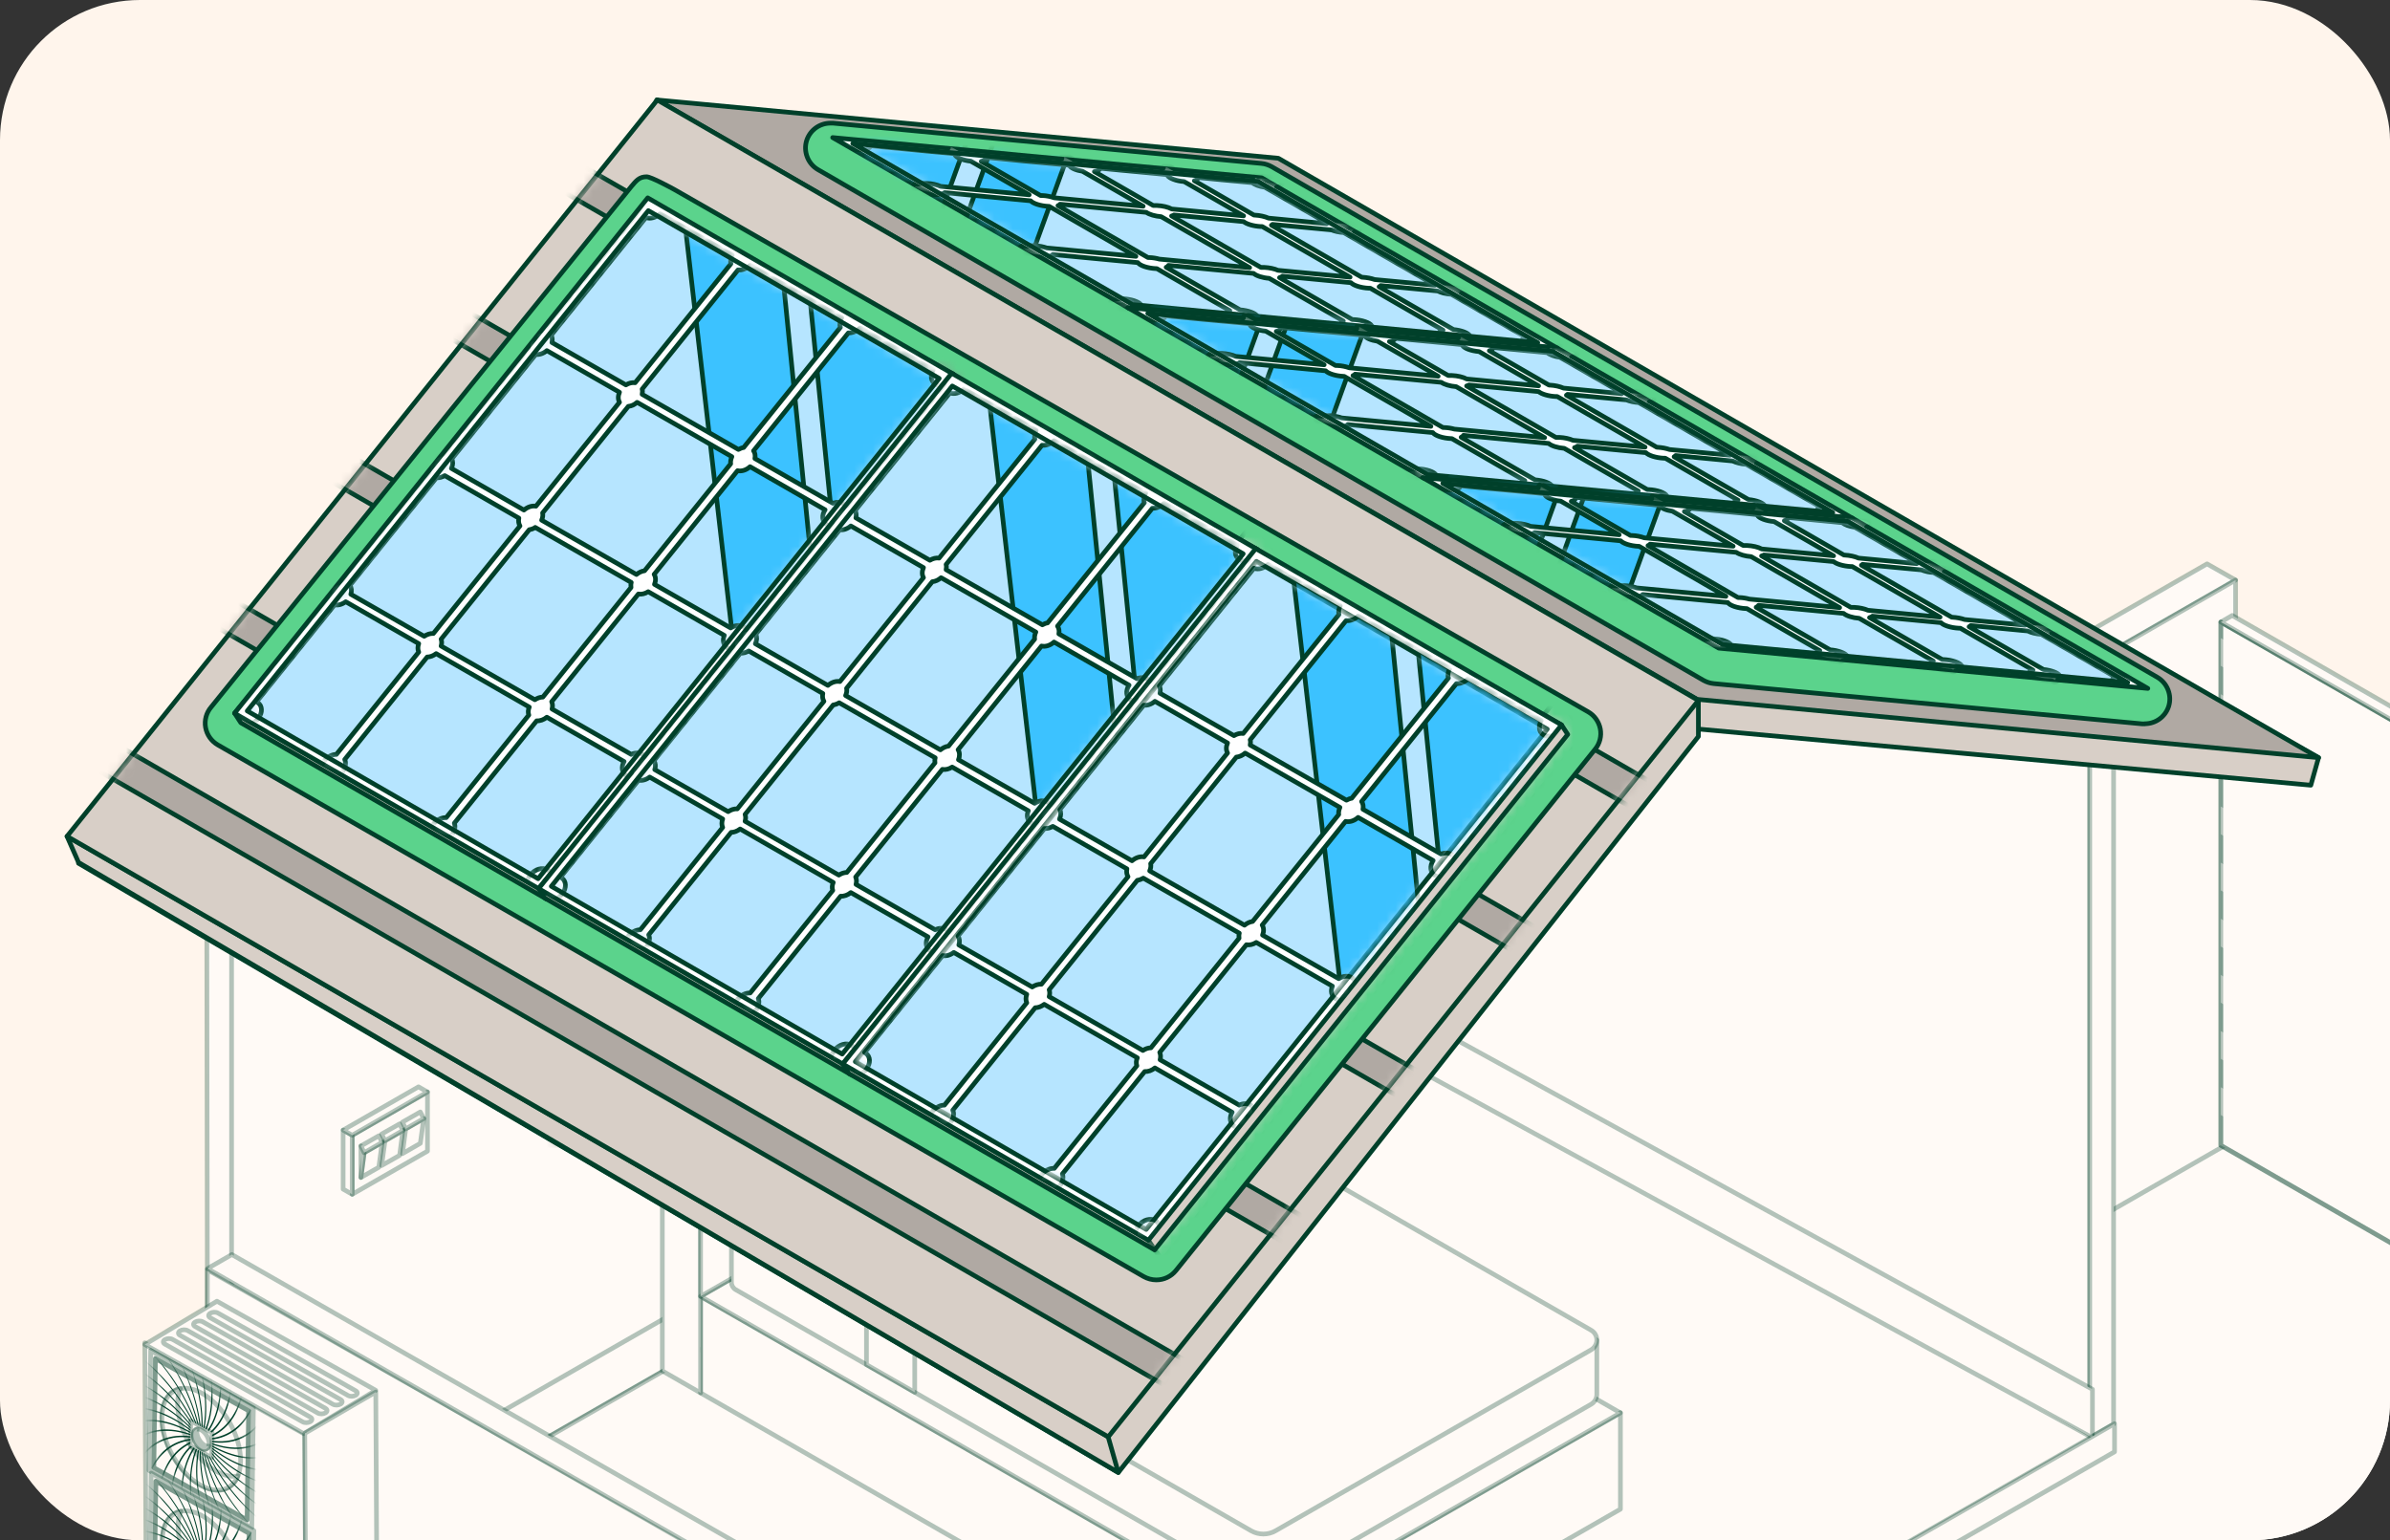 <svg width="256" height="165" viewBox="0 0 256 165" fill="none" xmlns="http://www.w3.org/2000/svg">
<rect x="0" y="0" width="256" height="165" fill="#333333" stroke="none"/>
<g clip-path="url(#clip0_1053_33296)">
<rect width="256" height="165" rx="15" fill="#FFF5EC"/>
<path fill-rule="evenodd" clip-rule="evenodd" d="M236.259 116.37L133.596 175.261L212.268 220.398L314.931 161.494L236.259 116.37Z" fill="#FFFAF6" stroke="#00402A" stroke-opacity="0.3" stroke-width="0.5" stroke-linecap="round" stroke-linejoin="round"/>
<path fill-rule="evenodd" clip-rule="evenodd" d="M236.401 60.402L13.398 188.332L16.444 190.083L239.46 62.141L236.401 60.402Z" fill="#FFFAF6" stroke="#00402A" stroke-opacity="0.3" stroke-width="0.5" stroke-linecap="round" stroke-linejoin="round"/>
<path fill-rule="evenodd" clip-rule="evenodd" d="M239.46 62.141L16.483 190.058V249.953L239.46 122.049V62.141Z" fill="#FFFAF6" stroke="#00402A" stroke-opacity="0.3" stroke-width="0.5" stroke-linecap="round" stroke-linejoin="round"/>
<path fill-rule="evenodd" clip-rule="evenodd" d="M304.342 104.767L237.879 66.635V122.693L304.342 160.825V104.767Z" fill="#FFFAF6" stroke="#00402A" stroke-opacity="0.3" stroke-width="0.5" stroke-linecap="round" stroke-linejoin="round"/>
<path fill-rule="evenodd" clip-rule="evenodd" d="M304.342 154.592L237.866 116.46V119.435L304.342 157.567V154.592ZM304.342 148.578L237.866 110.446V113.421L304.342 151.553V148.578ZM304.342 142.564L237.866 104.432V107.407L304.342 145.539V142.564ZM304.342 136.55L237.866 98.418V101.393L304.342 139.525V136.55ZM304.342 130.536L237.866 92.404V95.379L304.342 133.511V130.536ZM304.342 124.522L237.866 86.39V89.365L304.342 127.497V124.522ZM304.342 118.508L237.866 80.376V83.351L304.342 121.483V118.508ZM304.342 112.494L237.866 74.362V77.337L304.342 115.469V112.494ZM304.342 106.48L237.866 68.348V71.323L304.342 109.455V106.48Z" fill="#FFFAF6"/>
<path fill-rule="evenodd" clip-rule="evenodd" d="M304.342 104.767L237.879 66.635V122.693L304.342 160.825V104.767Z" stroke="#00402A" stroke-opacity="0.3" stroke-width="0.5" stroke-linecap="round" stroke-linejoin="round"/>
<path fill-rule="evenodd" clip-rule="evenodd" d="M239.097 65.927L237.879 66.635L304.342 104.767L305.573 104.059L239.097 65.927Z" fill="#FFFAF6" stroke="#00402A" stroke-opacity="0.3" stroke-width="0.5" stroke-linecap="round" stroke-linejoin="round"/>
<path fill-rule="evenodd" clip-rule="evenodd" d="M127.8 35.161L70.358 10.706L24.516 92.172V170.496L138.96 105.024V28.941L127.8 35.161Z" fill="#FFFAF6" stroke="#00402A" stroke-opacity="0.3" stroke-width="0.5" stroke-linecap="round" stroke-linejoin="round"/>
<path fill-rule="evenodd" clip-rule="evenodd" d="M223.84 77.066L138.96 28.375V105.321L223.84 154.012V77.066Z" fill="#FFFAF6" stroke="#00402A" stroke-opacity="0.3" stroke-width="0.5" stroke-linecap="round" stroke-linejoin="round"/>
<path fill-rule="evenodd" clip-rule="evenodd" d="M226.393 75.444L223.84 76.912V154.012L226.393 152.544V75.444Z" fill="#FFFAF6" stroke="#00402A" stroke-opacity="0.3" stroke-width="0.5" stroke-linecap="round" stroke-linejoin="round"/>
<path fill-rule="evenodd" clip-rule="evenodd" d="M21.859 95.688L24.516 97.298L72.989 12.213L70.358 10.706L21.859 95.688Z" fill="#FFFAF6" stroke="#00402A" stroke-opacity="0.3" stroke-width="0.5" stroke-linecap="round" stroke-linejoin="round"/>
<path fill-rule="evenodd" clip-rule="evenodd" d="M181.782 74.903L70.358 10.706L71.68 14.505L181.782 78.084V74.903Z" fill="#FFFAF6" stroke="#00402A" stroke-opacity="0.3" stroke-width="0.5" stroke-linecap="round" stroke-linejoin="round"/>
<path fill-rule="evenodd" clip-rule="evenodd" d="M24.804 167.817V173.381L139.247 107.754V102.191L24.804 167.817Z" fill="#FFFAF6" stroke="#00402A" stroke-opacity="0.3" stroke-width="0.5" stroke-linecap="round" stroke-linejoin="round"/>
<path fill-rule="evenodd" clip-rule="evenodd" d="M141.516 106.441L22.419 174.759L105.174 222.227L224.257 153.909L141.516 106.441Z" fill="#FFFAF6" stroke="#00402A" stroke-opacity="0.3" stroke-width="0.5" stroke-linecap="round" stroke-linejoin="round"/>
<path fill-rule="evenodd" clip-rule="evenodd" d="M135.152 173.355L75.04 138.868V149.209L135.152 183.696V173.355Z" fill="#FFFAF6" stroke="#00402A" stroke-opacity="0.3" stroke-width="0.5" stroke-linecap="round" stroke-linejoin="round"/>
<path fill-rule="evenodd" clip-rule="evenodd" d="M70.944 120.993L75.04 123.337V149.209L70.944 146.852V120.993Z" fill="#FFFAF6" stroke="#00402A" stroke-opacity="0.3" stroke-width="0.5" stroke-linecap="round" stroke-linejoin="round"/>
<path fill-rule="evenodd" clip-rule="evenodd" d="M173.568 151.321L135.152 173.355V183.696L173.568 161.662V151.321Z" fill="#FFFAF6" stroke="#00402A" stroke-opacity="0.3" stroke-width="0.5" stroke-linecap="round" stroke-linejoin="round"/>
<path fill-rule="evenodd" clip-rule="evenodd" d="M113.416 116.846L75.04 138.868L135.178 173.368L173.567 151.347L113.416 116.846Z" fill="#FFFAF6" stroke="#00402A" stroke-opacity="0.3" stroke-width="0.5" stroke-linecap="round" stroke-linejoin="round"/>
<path fill-rule="evenodd" clip-rule="evenodd" d="M113.416 101.316L75.04 123.337V138.868L113.416 116.846V101.316Z" fill="#FFFAF6" stroke="#00402A" stroke-opacity="0.3" stroke-width="0.5" stroke-linecap="round" stroke-linejoin="round"/>
<path fill-rule="evenodd" clip-rule="evenodd" d="M109.321 98.972L70.944 120.993L75.04 123.337L113.416 101.316L109.321 98.972Z" fill="#FFFAF6" stroke="#00402A" stroke-opacity="0.3" stroke-width="0.5" stroke-linecap="round" stroke-linejoin="round"/>
<path fill-rule="evenodd" clip-rule="evenodd" d="M115.776 116.975C114.907 116.473 113.844 116.473 112.976 116.975C107.118 120.336 84.138 128.218 78.345 131.54V137.361C78.345 137.683 78.513 137.979 78.799 138.147C86.679 142.667 126.274 165.383 134.011 169.813C134.828 170.277 135.826 170.277 136.629 169.813C142.203 166.62 163.912 154.167 170.418 150.432C170.794 150.213 171.04 149.814 171.04 149.376V143.555C162.188 138.481 123.578 121.444 115.789 116.975H115.776Z" fill="#FFFAF6" stroke="#00402A" stroke-opacity="0.3" stroke-width="0.5" stroke-linecap="round" stroke-linejoin="round"/>
<path fill-rule="evenodd" clip-rule="evenodd" d="M115.776 111.141C114.907 110.639 113.844 110.639 112.976 111.141C107.118 114.502 84.592 127.419 78.799 130.742C78.513 130.909 78.345 131.205 78.345 131.527C78.345 131.849 78.513 132.145 78.799 132.313C86.679 136.833 126.274 159.55 134.011 163.98C134.828 164.443 135.826 164.443 136.629 163.98C142.203 160.786 163.912 148.333 170.418 144.598C170.794 144.379 171.04 143.98 171.04 143.542C171.04 143.104 170.807 142.705 170.418 142.486C161.566 137.412 123.578 115.61 115.776 111.141Z" fill="#FFFAF6" stroke="#00402A" stroke-opacity="0.3" stroke-width="0.5" stroke-linecap="round" stroke-linejoin="round"/>
<mask id="mask0_1053_33296" style="mask-type:luminance" maskUnits="userSpaceOnUse" x="78" y="110" width="93" height="55">
<path d="M115.555 111.141C114.686 110.639 113.624 110.639 112.755 111.141C106.897 114.502 84.371 127.419 78.578 130.742C78.293 130.909 78.124 131.205 78.124 131.527C78.124 131.849 78.293 132.145 78.578 132.313C86.458 136.833 126.053 159.55 133.791 163.98C134.607 164.443 135.605 164.443 136.409 163.98C141.982 160.786 163.691 148.333 170.197 144.598C170.573 144.379 170.82 143.98 170.82 143.542C170.82 143.104 170.586 142.705 170.197 142.486C161.345 137.412 123.357 115.61 115.555 111.141Z" fill="white"/>
</mask>
<g mask="url(#mask0_1053_33296)">
<path fill-rule="evenodd" clip-rule="evenodd" d="M132.676 117.361L92.601 140.361L97.76 143.323L137.847 120.323L132.676 117.361Z" stroke="#00402A" stroke-opacity="0.3" stroke-width="0.5" stroke-linecap="round" stroke-linejoin="round"/>
</g>
<path fill-rule="evenodd" clip-rule="evenodd" d="M114.052 110.214C110.954 108.901 101.687 113.408 99.289 118.984C101.583 121.199 105.446 123.427 110.902 125.642C116.112 124.29 120.869 121.495 125.224 117.426C123.435 113.64 118.562 111.438 114.052 110.201V110.214Z" fill="#FFFAF6" stroke="#00402A" stroke-opacity="0.3" stroke-width="0.5" stroke-linecap="round" stroke-linejoin="round"/>
<path fill-rule="evenodd" clip-rule="evenodd" d="M96.386 120.349C93.289 119.036 84.022 123.543 81.624 129.119C83.918 131.334 87.78 133.562 93.237 135.777C98.447 134.425 103.204 131.63 107.558 127.561C105.77 123.775 100.897 121.573 96.386 120.336V120.349Z" fill="#FFFAF6" stroke="#00402A" stroke-opacity="0.3" stroke-width="0.5" stroke-linecap="round" stroke-linejoin="round"/>
<path fill-rule="evenodd" clip-rule="evenodd" d="M97.98 143.323L92.809 140.362V146.182L97.98 149.144V143.323Z" fill="#FFFAF6" stroke="#00402A" stroke-opacity="0.3" stroke-width="0.5" stroke-linecap="round" stroke-linejoin="round"/>
<path fill-rule="evenodd" clip-rule="evenodd" d="M67.64 76.925L71.995 79.784C72.707 80.247 73.213 80.955 73.446 81.754C73.667 82.514 73.926 83.454 74.094 84.033C74.198 84.394 74.25 84.78 74.25 85.154V91.966C74.25 92.352 74.042 92.713 73.705 92.906C73.667 92.932 73.628 92.945 73.589 92.971L43.442 110.279V102.243L40.642 97.388L41.368 96.976L37.337 94.297L67.653 76.912L67.64 76.925Z" fill="#FFFAF6" stroke="#00402A" stroke-opacity="0.3" stroke-width="0.5" stroke-linecap="round" stroke-linejoin="round"/>
<mask id="mask1_1053_33296" style="mask-type:luminance" maskUnits="userSpaceOnUse" x="37" y="76" width="38" height="35">
<path d="M43.429 110.292V102.256L40.629 97.401L41.355 96.989L37.324 94.31L67.639 76.925L71.994 79.784C72.707 80.248 73.213 80.956 73.446 81.754C73.666 82.514 73.925 83.454 74.094 84.034C74.198 84.394 74.249 84.781 74.249 85.154V91.966C74.249 92.353 74.042 92.713 73.705 92.907C73.666 92.932 73.627 92.945 73.588 92.971" fill="white"/>
</mask>
<g mask="url(#mask1_1053_33296)">
<path fill-rule="evenodd" clip-rule="evenodd" d="M67.73 76.036L73.472 79.32L40.979 97.967L35.237 94.67L67.73 76.036Z" fill="#FFFAF6" stroke="#00402A" stroke-opacity="0.3" stroke-width="0.5" stroke-linecap="round" stroke-linejoin="round"/>
<path fill-rule="evenodd" clip-rule="evenodd" d="M42.677 106.673L76.258 87.42V89.236L42.677 108.501V107.883V106.673Z" fill="#FFFAF6" stroke="#00402A" stroke-opacity="0.3" stroke-width="0.5" stroke-linecap="round" stroke-linejoin="round"/>
</g>
<path fill-rule="evenodd" clip-rule="evenodd" d="M37.324 94.31C37.324 94.31 40.085 96.126 41.679 97.169C42.392 97.632 42.898 98.341 43.131 99.139C43.351 99.899 43.61 100.839 43.779 101.419C43.883 101.779 43.934 102.165 43.934 102.539V109.351C43.934 109.738 43.727 110.098 43.39 110.291C43.053 110.485 42.625 110.485 42.288 110.291C40.331 109.171 37.324 107.445 37.324 107.445V94.297V94.31Z" fill="#FFFAF6" stroke="#00402A" stroke-opacity="0.3" stroke-width="0.5" stroke-linecap="round" stroke-linejoin="round"/>
<path fill-rule="evenodd" clip-rule="evenodd" d="M70.996 93.203C70.996 93.203 71.489 93.808 71.761 94.117C71.8 94.168 71.813 94.22 71.8 94.284C71.8 94.349 71.748 94.4 71.696 94.426C69.519 95.675 51.335 106.106 49.17 107.343C49.054 107.407 48.898 107.381 48.821 107.265C48.743 107.149 48.639 107.021 48.639 107.021C48.665 106.892 48.691 106.892 48.704 106.75C48.717 106.57 48.704 106.222 48.691 105.99L70.983 93.203H70.996Z" fill="#FFFAF6" stroke="#00402A" stroke-opacity="0.3" stroke-width="0.5" stroke-linecap="round" stroke-linejoin="round"/>
<path fill-rule="evenodd" clip-rule="evenodd" d="M224.128 148.822L139.248 102.191V107.729L224.128 154.012V148.822Z" fill="#FFFAF6" stroke="#00402A" stroke-opacity="0.3" stroke-width="0.5" stroke-linecap="round" stroke-linejoin="round"/>
<path fill-rule="evenodd" clip-rule="evenodd" d="M24.804 173.381V97.298L22.147 95.688L22.263 174.926L107.233 223.663V220.662L24.804 173.381Z" fill="#FFFAF6" stroke="#00402A" stroke-opacity="0.3" stroke-width="0.5" stroke-linecap="round" stroke-linejoin="round"/>
<path fill-rule="evenodd" clip-rule="evenodd" d="M226.495 152.505L107.359 220.849V222.356V223.862L226.495 155.519V152.505Z" fill="#FFFAF6" stroke="#00402A" stroke-opacity="0.3" stroke-width="0.5" stroke-linecap="round" stroke-linejoin="round"/>
<path fill-rule="evenodd" clip-rule="evenodd" d="M45.788 116.975L37.726 121.611V127.934L45.788 123.311V116.975Z" fill="#FFFAF6" stroke="#00402A" stroke-opacity="0.3" stroke-width="0.5" stroke-linecap="round" stroke-linejoin="round"/>
<path fill-rule="evenodd" clip-rule="evenodd" d="M45.386 119.821L43.454 120.929L43.105 123.581L45.023 122.474L45.386 119.821Z" fill="#FFFAF6" stroke="#00402A" stroke-opacity="0.3" stroke-width="0.5" stroke-linecap="round" stroke-linejoin="round"/>
<path fill-rule="evenodd" clip-rule="evenodd" d="M45.023 119.113L45.386 119.821L43.454 120.929L43.105 120.207L45.023 119.113Z" fill="#FFFAF6" stroke="#00402A" stroke-opacity="0.3" stroke-width="0.5" stroke-linecap="round" stroke-linejoin="round"/>
<path fill-rule="evenodd" clip-rule="evenodd" d="M43.156 121.096L41.238 122.204L40.875 124.856L42.806 123.762L43.156 121.096Z" fill="#FFFAF6" stroke="#00402A" stroke-opacity="0.3" stroke-width="0.5" stroke-linecap="round" stroke-linejoin="round"/>
<path fill-rule="evenodd" clip-rule="evenodd" d="M42.806 120.388L43.156 121.096L41.238 122.203L40.875 121.482L42.806 120.388Z" fill="#FFFAF6" stroke="#00402A" stroke-opacity="0.3" stroke-width="0.5" stroke-linecap="round" stroke-linejoin="round"/>
<path fill-rule="evenodd" clip-rule="evenodd" d="M40.94 122.371L39.009 123.478L38.659 126.131L40.577 125.037L40.94 122.371Z" fill="#FFFAF6" stroke="#00402A" stroke-opacity="0.3" stroke-width="0.5" stroke-linecap="round" stroke-linejoin="round"/>
<path fill-rule="evenodd" clip-rule="evenodd" d="M38.659 122.757L39.009 123.478L38.659 126.131V122.757Z" fill="#FFFAF6" stroke="#00402A" stroke-opacity="0.3" stroke-width="0.5" stroke-linecap="round" stroke-linejoin="round"/>
<path fill-rule="evenodd" clip-rule="evenodd" d="M40.577 121.663L40.94 122.371L39.009 123.479L38.659 122.757L40.577 121.663Z" fill="#FFFAF6" stroke="#00402A" stroke-opacity="0.3" stroke-width="0.5" stroke-linecap="round" stroke-linejoin="round"/>
<path fill-rule="evenodd" clip-rule="evenodd" d="M37.726 121.611L36.754 121.057V127.381L37.726 127.934V121.611Z" fill="#FFFAF6" stroke="#00402A" stroke-opacity="0.3" stroke-width="0.5" stroke-linecap="round" stroke-linejoin="round"/>
<path fill-rule="evenodd" clip-rule="evenodd" d="M44.828 116.421L36.754 121.057L37.726 121.611L45.787 116.975L44.828 116.421Z" fill="#FFFAF6" stroke="#00402A" stroke-opacity="0.3" stroke-width="0.5" stroke-linecap="round" stroke-linejoin="round"/>
<path fill-rule="evenodd" clip-rule="evenodd" d="M139.221 113.06V78.522C139.221 78.148 139.533 77.839 139.908 77.839C140.284 77.839 140.595 78.148 140.595 78.522V113.06C141.541 113.138 142.462 113.395 143.187 113.807C145.002 114.85 145.002 116.537 143.187 117.581C141.373 118.624 138.431 118.624 136.616 117.581C134.802 116.537 134.802 114.85 136.616 113.807C137.342 113.382 138.262 113.138 139.209 113.06H139.221Z" fill="#FFFAF6" stroke="#00402A" stroke-opacity="0.3" stroke-width="0.5" stroke-linecap="round" stroke-linejoin="round"/>
<path fill-rule="evenodd" clip-rule="evenodd" d="M133.596 81.239V72.34H146.441V81.239C146.441 82.179 145.818 83.119 144.561 83.84C142.06 85.283 137.99 85.283 135.476 83.84C134.219 83.119 133.596 82.179 133.596 81.239Z" fill="#FFFAF6" stroke="#00402A" stroke-opacity="0.3" stroke-width="0.5" stroke-linecap="round" stroke-linejoin="round"/>
<path fill-rule="evenodd" clip-rule="evenodd" d="M133.596 77.903C133.596 78.844 134.219 79.784 135.476 80.505C137.977 81.947 142.047 81.947 144.561 80.505C145.818 79.784 146.441 78.844 146.441 77.903V79.153C146.441 80.093 145.818 81.033 144.561 81.754C142.06 83.196 137.99 83.196 135.476 81.754C134.219 81.033 133.596 80.093 133.596 79.153V77.903Z" fill="#FFFAF6" stroke="#00402A" stroke-opacity="0.3" stroke-width="0.5" stroke-linecap="round" stroke-linejoin="round"/>
<path fill-rule="evenodd" clip-rule="evenodd" d="M135.477 69.134C137.978 67.691 142.048 67.691 144.562 69.134C147.076 70.576 147.063 72.907 144.562 74.349C142.061 75.792 137.991 75.792 135.477 74.349C132.975 72.907 132.975 70.576 135.477 69.134Z" fill="#FFFAF6" stroke="#00402A" stroke-opacity="0.3" stroke-width="0.5" stroke-linecap="round" stroke-linejoin="round"/>
<path fill-rule="evenodd" clip-rule="evenodd" d="M22.211 136.021L107.232 184.214L107.232 223.782L22.211 175.08V136.021Z" fill="#FFFAF6" stroke="#00402A" stroke-opacity="0.3" stroke-width="0.5" stroke-linecap="round" stroke-linejoin="round"/>
<path fill-rule="evenodd" clip-rule="evenodd" d="M24.834 134.388L22.216 135.895L107.221 184.469L109.852 182.963L24.834 134.388Z" fill="#FFFAF6" stroke="#00402A" stroke-opacity="0.3" stroke-width="0.5" stroke-linecap="round" stroke-linejoin="round"/>
<path d="M32.792 180.464L15.661 170.764L15.511 143.844L32.643 153.544L32.792 180.464Z" fill="#FFFAF6" stroke="#00402A" stroke-opacity="0.3" stroke-width="0.5" stroke-linejoin="round"/>
<path d="M32.527 153.575L40.249 148.934L23.236 139.387L15.512 144.026L32.527 153.575Z" fill="#FFFAF6" stroke="#00402A" stroke-opacity="0.3" stroke-width="0.5" stroke-linecap="round" stroke-linejoin="round"/>
<path d="M33.24 152.289C33.469 152.15 33.471 151.934 33.247 151.809L18.485 143.478C18.261 143.35 17.893 143.362 17.665 143.499C17.436 143.638 17.434 143.854 17.658 143.979L32.42 152.31C32.644 152.438 33.012 152.425 33.24 152.289Z" fill="#FFFAF6" stroke="#00402A" stroke-opacity="0.3" stroke-width="0.5" stroke-linecap="round" stroke-linejoin="round"/>
<path d="M34.859 151.347C35.088 151.208 35.09 150.992 34.866 150.867L20.104 142.537C19.88 142.408 19.512 142.421 19.284 142.558C19.055 142.697 19.053 142.913 19.277 143.038L34.039 151.368C34.264 151.497 34.631 151.484 34.859 151.347Z" fill="#FFFAF6" stroke="#00402A" stroke-opacity="0.3" stroke-width="0.5" stroke-linecap="round" stroke-linejoin="round"/>
<path d="M36.478 150.406C36.708 150.267 36.709 150.051 36.486 149.926L21.724 141.595C21.499 141.467 21.131 141.479 20.904 141.616C20.674 141.755 20.672 141.971 20.896 142.096L35.658 150.427C35.883 150.555 36.25 150.542 36.478 150.406Z" fill="#FFFAF6" stroke="#00402A" stroke-opacity="0.3" stroke-width="0.5" stroke-linecap="round" stroke-linejoin="round"/>
<path d="M38.097 149.464C38.327 149.325 38.329 149.109 38.105 148.985L23.343 140.654C23.118 140.525 22.75 140.538 22.523 140.675C22.293 140.814 22.291 141.03 22.515 141.155L37.277 149.485C37.502 149.614 37.87 149.601 38.097 149.464Z" fill="#FFFAF6" stroke="#00402A" stroke-opacity="0.3" stroke-width="0.5" stroke-linecap="round" stroke-linejoin="round"/>
<path d="M40.401 176.037L32.794 180.462L32.643 153.544L40.25 149.116L40.401 176.037Z" fill="#FFFAF6" stroke="#00402A" stroke-opacity="0.3" stroke-width="0.5" stroke-linecap="round" stroke-linejoin="round"/>
<path d="M26.971 163.679L15.968 157.52L16.139 144.662L27.141 150.82L26.971 163.679Z" fill="#FFFAF6" stroke="#00402A" stroke-opacity="0.3" stroke-width="0.5" stroke-linecap="round" stroke-linejoin="round"/>
<path d="M26.478 162.815L16.477 157.215L16.634 145.527L26.632 151.125L26.478 162.815Z" fill="#FFFAF6" stroke="#00402A" stroke-opacity="0.3" stroke-width="0.5" stroke-linecap="round" stroke-linejoin="round"/>
<path d="M25.773 156.531C25.737 159.252 23.819 160.4 21.491 159.097C19.161 157.793 17.303 154.53 17.34 151.808C17.376 149.087 19.294 147.939 21.622 149.242C23.952 150.547 25.809 153.809 25.773 156.531Z" fill="#FFFAF6" stroke="#00402A" stroke-opacity="0.3" stroke-width="0.5" stroke-linecap="round" stroke-linejoin="round"/>
<path d="M19.316 148.746C19.139 149.186 19.032 149.709 19.025 150.316C18.989 153.04 20.85 156.307 23.18 157.611C24.028 158.086 24.819 158.231 25.487 158.098C24.865 159.639 23.306 160.114 21.491 159.099C19.159 157.794 17.3 154.528 17.337 151.804C17.36 150.07 18.147 148.979 19.316 148.746Z" fill="#FFFAF6" stroke="#00402A" stroke-opacity="0.3" stroke-width="0.5" stroke-linecap="round" stroke-linejoin="round"/>
<mask id="mask2_1053_33296" style="mask-type:luminance" maskUnits="userSpaceOnUse" x="16" y="145" width="11" height="18">
<path d="M26.454 162.815L16.469 157.233L16.658 145.528L26.64 151.108L26.454 162.815Z" fill="white"/>
</mask>
<g mask="url(#mask2_1053_33296)">
<path d="M28.916 159.114L28.884 158.96C26.653 158.508 24.311 157.046 22.209 154.818C22.943 155.428 23.687 155.942 24.43 156.357C25.979 157.222 27.523 157.654 28.951 157.605L28.9 157.45C26.811 157.521 24.473 156.547 22.241 154.695C22.409 154.799 22.58 154.899 22.747 154.994C24.896 156.193 26.992 156.55 28.761 155.993L28.69 155.84C26.807 156.433 24.54 155.973 22.243 154.548C24.561 155.505 26.712 155.435 28.35 154.324L28.265 154.181C26.646 155.278 24.525 155.349 22.233 154.404C24.475 154.847 26.41 154.24 27.733 152.652L27.635 152.52C26.33 154.087 24.416 154.688 22.204 154.25C24.3 154.167 25.965 153.04 26.931 151.026L26.821 150.908C25.867 152.899 24.225 154.01 22.154 154.092C24.042 153.485 25.383 151.877 25.963 149.493L25.847 149.396C25.275 151.751 23.948 153.34 22.086 153.939C23.707 152.828 24.686 150.784 24.861 148.106L24.741 148.032C24.568 150.677 23.601 152.694 22.002 153.793C23.308 152.208 23.894 149.794 23.658 146.901L23.538 146.852C23.773 149.707 23.191 152.093 21.903 153.657C22.853 151.649 23.03 148.935 22.392 145.916L22.277 145.894C22.906 148.874 22.732 151.556 21.794 153.537C22.361 151.167 22.122 148.233 21.099 145.183L20.992 145.188C22.001 148.201 22.235 151.096 21.68 153.438C21.845 150.776 21.197 147.718 19.824 144.725L19.725 144.756C21.081 147.711 21.72 150.73 21.558 153.361C21.316 150.489 20.28 147.395 18.597 144.553L18.513 144.61C20.178 147.417 21.201 150.473 21.44 153.309C20.798 150.315 19.406 147.278 17.462 144.673L17.393 144.754C19.312 147.327 20.688 150.324 21.321 153.282C20.302 150.256 18.593 147.371 16.45 145.08L16.401 145.182C18.519 147.443 20.203 150.292 21.213 153.279C19.845 150.313 17.873 147.668 15.593 145.764L15.564 145.885C17.815 147.767 19.761 150.38 21.114 153.305C19.436 150.491 17.264 148.165 14.919 146.701L14.91 146.838C17.225 148.282 19.372 150.578 21.03 153.356C19.098 150.776 16.788 148.842 14.447 147.867L14.459 148.015C16.767 148.979 19.05 150.887 20.96 153.434C18.831 151.169 16.453 149.684 14.19 149.225L14.222 149.379C16.455 149.832 18.805 151.299 20.908 153.533C18.645 151.651 16.272 150.66 14.157 150.732L14.208 150.887C16.299 150.817 18.642 151.794 20.877 153.651C18.551 152.21 16.255 151.743 14.347 152.344L14.418 152.498C16.301 151.904 18.568 152.364 20.865 153.789C18.546 152.832 16.398 152.903 14.758 154.013L14.843 154.156C16.462 153.059 18.583 152.988 20.873 153.932C18.631 153.489 16.695 154.096 15.373 155.684L15.47 155.816C16.775 154.249 18.689 153.648 20.901 154.086C18.806 154.169 17.14 155.295 16.175 157.31L16.285 157.428C17.239 155.437 18.881 154.326 20.952 154.244C19.064 154.851 17.723 156.459 17.143 158.843L17.259 158.94C17.831 156.585 19.157 154.996 21.02 154.397C19.399 155.508 18.419 157.552 18.244 160.23L18.365 160.304C18.538 157.659 19.503 155.641 21.104 154.543C19.798 156.128 19.21 158.544 19.447 161.434L19.567 161.484C19.333 158.629 19.915 156.243 21.203 154.679C20.253 156.687 20.074 159.403 20.714 162.42L20.829 162.442C20.2 159.462 20.374 156.78 21.309 154.797C20.743 157.167 20.981 160.101 22.004 163.151L22.111 163.147C21.102 160.133 20.868 157.238 21.424 154.896C21.259 157.558 21.907 160.617 23.28 163.609L23.378 163.579C22.022 160.624 21.383 157.604 21.545 154.974C21.787 157.846 22.823 160.939 24.506 163.781L24.59 163.724C22.926 160.917 21.905 157.863 21.664 155.026C22.305 158.019 23.697 161.056 25.641 163.662L25.71 163.581C23.791 161.008 22.415 158.011 21.782 155.053C22.802 158.079 24.51 160.963 26.654 163.255L26.702 163.153C24.585 160.892 22.9 158.043 21.891 155.056C23.259 158.021 25.23 160.667 27.509 162.573L27.538 162.452C25.287 160.57 23.341 157.957 21.988 155.031C23.666 157.846 25.838 160.172 28.183 161.636L28.192 161.499C25.879 160.057 23.733 157.764 22.078 154.987C23.676 157.12 25.534 158.809 27.453 159.881C27.852 160.104 28.253 160.301 28.656 160.468L28.645 160.32C26.338 159.357 24.06 157.451 22.152 154.912C23.378 156.213 24.684 157.257 26.005 157.993C26.978 158.535 27.956 158.915 28.913 159.109L28.916 159.114Z" fill="#00402A"/>
</g>
<path d="M26.457 162.815L16.47 157.231L16.655 145.528L26.639 151.11L26.457 162.815Z" stroke="#00402A" stroke-opacity="0.3" stroke-width="0.5" stroke-linejoin="round"/>
<path d="M22.684 156.153L20.39 154.869L20.428 152.189L22.718 153.474L22.684 156.153Z" fill="#FFFAF6" stroke="#00402A" stroke-opacity="0.3" stroke-width="0.5" stroke-linecap="round" stroke-linejoin="round"/>
<path d="M22.395 154.641C22.387 155.182 22.005 155.41 21.542 155.151C21.079 154.891 20.707 154.241 20.715 153.7C20.722 153.158 21.104 152.93 21.567 153.19C22.031 153.45 22.402 154.099 22.395 154.641Z" fill="#FFFAF6" stroke="#00402A" stroke-opacity="0.3" stroke-width="0.5" stroke-linecap="round" stroke-linejoin="round"/>
<path d="M21.13 153.09C21.104 153.17 21.084 153.26 21.082 153.364C21.075 153.906 21.447 154.556 21.91 154.816C22.069 154.906 22.221 154.934 22.349 154.914C22.236 155.249 21.919 155.361 21.543 155.151C21.079 154.891 20.707 154.241 20.715 153.699C20.72 153.345 20.887 153.127 21.13 153.09Z" fill="#FFFAF6" stroke="#00402A" stroke-opacity="0.3" stroke-width="0.5" stroke-linecap="round" stroke-linejoin="round"/>
<path d="M27.024 176.817L16.021 170.658L16.192 157.799L27.194 163.958L27.024 176.817Z" fill="#FFFAF6" stroke="#00402A" stroke-opacity="0.3" stroke-width="0.5" stroke-linecap="round" stroke-linejoin="round"/>
<path d="M26.531 175.952L16.53 170.353L16.685 158.663L26.686 164.263L26.531 175.952Z" fill="#FFFAF6" stroke="#00402A" stroke-opacity="0.3" stroke-width="0.5" stroke-linecap="round" stroke-linejoin="round"/>
<path d="M25.826 169.669C25.79 172.39 23.872 173.538 21.544 172.235C19.214 170.93 17.356 167.668 17.393 164.946C17.429 162.225 19.347 161.077 21.675 162.38C24.005 163.684 25.863 166.947 25.826 169.669Z" fill="#FFFAF6" stroke="#00402A" stroke-opacity="0.3" stroke-width="0.5" stroke-linecap="round" stroke-linejoin="round"/>
<path d="M19.371 161.882C19.194 162.321 19.087 162.844 19.08 163.451C19.044 166.175 20.905 169.442 23.235 170.746C24.083 171.221 24.874 171.367 25.542 171.233C24.92 172.774 23.361 173.249 21.546 172.234C19.214 170.929 17.355 167.663 17.392 164.939C17.414 163.205 18.202 162.115 19.371 161.882Z" fill="#FFFAF6" stroke="#00402A" stroke-opacity="0.3" stroke-width="0.5" stroke-linecap="round" stroke-linejoin="round"/>
<mask id="mask3_1053_33296" style="mask-type:luminance" maskUnits="userSpaceOnUse" x="16" y="158" width="11" height="18">
<path d="M26.507 175.952L16.522 170.37L16.709 158.664L26.694 164.245L26.507 175.952Z" fill="white"/>
</mask>
<g mask="url(#mask3_1053_33296)">
<path d="M28.969 172.248L28.937 172.094C26.706 171.642 24.363 170.18 22.262 167.952C22.995 168.561 23.739 169.076 24.483 169.491C26.032 170.356 27.576 170.788 29.004 170.739L28.952 170.584C26.864 170.655 24.526 169.681 22.293 167.828C22.461 167.933 22.632 168.033 22.8 168.128C24.949 169.327 27.044 169.684 28.813 169.127L28.743 168.973C26.86 169.567 24.592 169.107 22.296 167.682C24.614 168.639 26.764 168.569 28.403 167.458L28.317 167.315C26.699 168.412 24.578 168.483 22.285 167.538C24.527 167.981 26.463 167.374 27.786 165.786L27.688 165.654C26.383 167.221 24.469 167.822 22.257 167.383C24.352 167.3 26.018 166.174 26.983 164.159L26.873 164.042C25.919 166.032 24.277 167.144 22.206 167.226C24.094 166.619 25.435 165.011 26.015 162.627L25.899 162.53C25.327 164.885 24.001 166.474 22.138 167.073C23.759 165.962 24.739 163.918 24.914 161.24L24.794 161.165C24.62 163.811 23.653 165.828 22.054 166.927C23.36 165.342 23.947 162.928 23.711 160.035L23.591 159.986C23.825 162.84 23.243 165.227 21.955 166.791C22.905 164.783 23.083 162.069 22.444 159.05L22.329 159.028C22.958 162.008 22.784 164.69 21.847 166.671C22.413 164.301 22.175 161.367 21.151 158.317L21.045 158.321C22.053 161.335 22.288 164.23 21.732 166.572C21.898 163.91 21.249 160.852 19.876 157.859L19.778 157.889C21.134 160.845 21.773 163.864 21.611 166.494C21.369 163.623 20.332 160.529 18.65 157.687L18.566 157.744C20.23 160.551 21.253 163.607 21.492 166.443C20.85 163.449 19.459 160.412 17.515 157.807L17.446 157.888C19.365 160.46 20.741 163.458 21.374 166.416C20.355 163.39 18.646 160.505 16.502 158.214L16.454 158.316C18.571 160.577 20.256 163.426 21.265 166.413C19.897 163.447 17.926 160.802 15.646 158.898L15.616 159.019C17.867 160.901 19.813 163.514 21.166 166.439C19.488 163.625 17.317 161.299 14.972 159.835L14.963 159.971C17.278 161.416 19.425 163.712 21.082 166.49C19.15 163.91 16.84 161.976 14.5 161.001L14.511 161.149C16.82 162.112 19.102 164.021 21.013 166.568C18.883 164.303 16.506 162.817 14.243 162.359L14.275 162.513C16.508 162.966 18.857 164.433 20.96 166.667C18.697 164.785 16.325 163.794 14.209 163.866L14.261 164.021C16.352 163.951 18.694 164.928 20.93 166.785C18.604 165.344 16.308 164.877 14.4 165.478L14.47 165.631C16.353 165.038 18.621 165.498 20.917 166.923C18.599 165.966 16.451 166.037 14.81 167.147L14.895 167.29C16.514 166.193 18.635 166.122 20.925 167.066C18.683 166.623 16.748 167.23 15.425 168.818L15.523 168.95C16.828 167.383 18.742 166.782 20.954 167.22C18.858 167.303 17.193 168.429 16.227 170.444L16.337 170.562C17.291 168.571 18.933 167.459 21.004 167.378C19.117 167.985 17.776 169.593 17.195 171.977L17.311 172.073C17.884 169.719 19.21 168.13 21.073 167.53C19.451 168.642 18.472 170.686 18.297 173.364L18.417 173.438C18.59 170.793 19.555 168.774 21.157 167.676C19.85 169.262 19.263 171.678 19.5 174.568L19.62 174.618C19.386 171.763 19.967 169.377 21.255 167.812C20.305 169.821 20.126 172.537 20.766 175.554L20.881 175.576C20.253 172.596 20.427 169.914 21.362 167.931C20.795 170.301 21.034 173.235 22.057 176.285L22.164 176.281C21.155 173.267 20.921 170.372 21.476 168.03C21.311 170.692 21.959 173.751 23.332 176.743L23.431 176.713C22.074 173.758 21.436 170.738 21.598 168.108C21.84 170.979 22.876 174.073 24.559 176.915L24.643 176.858C22.978 174.051 21.958 170.997 21.716 168.16C22.358 171.153 23.75 174.19 25.694 176.796L25.762 176.715C23.844 174.142 22.468 171.144 21.834 168.187C22.854 171.213 24.562 174.097 26.706 176.388L26.755 176.287C24.637 174.026 22.953 171.176 21.943 168.19C23.311 171.155 25.283 173.801 27.561 175.707L27.591 175.586C25.34 173.704 23.394 171.091 22.041 168.165C23.719 170.98 25.891 173.306 28.235 174.77L28.244 174.633C25.931 173.19 23.785 170.898 22.13 168.121C23.729 170.254 25.586 171.943 27.506 173.015C27.905 173.238 28.306 173.435 28.709 173.601L28.697 173.454C26.391 172.491 24.113 170.585 22.204 168.046C23.431 169.347 24.737 170.391 26.058 171.127C27.03 171.669 28.009 172.049 28.965 172.243L28.969 172.248Z" fill="#00402A"/>
</g>
<path d="M26.51 175.952L16.523 170.368L16.706 158.664L26.693 164.247L26.51 175.952Z" stroke="#00402A" stroke-opacity="0.3" stroke-width="0.5" stroke-linejoin="round"/>
<path d="M22.735 169.289L20.444 168.006L20.481 165.326L22.772 166.609L22.735 169.289Z" fill="#FFFAF6" stroke="#00402A" stroke-opacity="0.3" stroke-width="0.5" stroke-linecap="round" stroke-linejoin="round"/>
<path fill-rule="evenodd" clip-rule="evenodd" d="M248.348 81.162L136.095 19.901L78.303 14.479L70.358 13.578L181.782 78.084L247.519 84.111L248.348 81.162Z" fill="#D8CFC7" stroke="#00402A" stroke-width="0.5" stroke-linecap="round" stroke-linejoin="round"/>
<path fill-rule="evenodd" clip-rule="evenodd" d="M136.925 16.952L70.358 10.706L181.795 74.916L248.348 81.162L136.925 16.952Z" fill="#B0A9A3" stroke="#00402A" stroke-width="0.5" stroke-linecap="round" stroke-linejoin="round"/>
<path fill-rule="evenodd" clip-rule="evenodd" d="M229.737 77.543C229.646 77.543 229.568 77.543 229.478 77.543L183.571 73.229C183.182 73.19 182.819 73.074 182.469 72.881L87.622 18.175C86.533 17.544 86.028 16.231 86.404 15.046C86.767 13.938 87.79 13.191 88.97 13.191C89.061 13.191 89.138 13.191 89.229 13.191L135.11 17.506C135.499 17.544 135.862 17.66 136.212 17.853L231.072 72.546C232.16 73.177 232.666 74.491 232.29 75.675C231.927 76.783 230.903 77.53 229.724 77.53L229.737 77.543ZM217.748 71.052L134.022 22.786L100.959 19.669L184.659 67.936L217.748 71.052Z" fill="#5BD38C" stroke="#00402A" stroke-width="0.5" stroke-linecap="round" stroke-linejoin="round"/>
<path fill-rule="evenodd" clip-rule="evenodd" d="M135.149 19.051L89.19 14.737L120.905 33.011L166.864 37.325L135.149 19.051Z" fill="white" stroke="#00402A" stroke-width="0.5" stroke-linecap="round" stroke-linejoin="round"/>
<path fill-rule="evenodd" clip-rule="evenodd" d="M134.761 19.437L91.342 15.368L121.307 32.624L164.713 36.707L134.761 19.437Z" fill="#B6E5FF"/>
<mask id="mask4_1053_33296" style="mask-type:luminance" maskUnits="userSpaceOnUse" x="91" y="15" width="74" height="22">
<path d="M134.761 19.437L91.342 15.368L121.307 32.624L164.713 36.707L134.761 19.437Z" fill="white"/>
</mask>
<g mask="url(#mask4_1053_33296)">
<path fill-rule="evenodd" clip-rule="evenodd" d="M120.88 -1.283L113.31 -3.756L102.294 26.636L109.863 29.109L120.88 -1.283ZM108.735 0.816L97.395 -2.893L88.05 22.902L99.391 26.61L108.735 0.816Z" fill="#3CC2FF" stroke="#00402A" stroke-width="0.5" stroke-linecap="round" stroke-linejoin="round"/>
<path fill-rule="evenodd" clip-rule="evenodd" d="M89.838 15.368L89.411 15.329C89.242 15.317 89.113 15.162 89.126 14.995C89.139 14.827 89.294 14.698 89.463 14.711L101.581 15.857C101.581 15.793 101.581 15.716 101.62 15.651C101.711 15.51 101.892 15.458 102.048 15.536L102.812 15.973L113.738 17.004C113.699 16.913 113.712 16.823 113.764 16.733C113.855 16.591 114.036 16.54 114.192 16.617L115.073 17.119L115.643 17.171C115.721 17.171 115.786 17.171 115.864 17.171C116.097 17.171 116.33 17.21 116.551 17.248L124.612 18.008C124.612 17.944 124.612 17.866 124.651 17.802C124.742 17.648 124.923 17.609 125.079 17.686L125.831 18.124L134.281 18.922C134.372 18.806 134.54 18.768 134.683 18.845L134.735 18.884C134.916 18.858 135.123 18.858 135.357 18.871C135.901 18.897 136.419 19.013 136.795 19.18C136.834 19.18 136.886 19.206 136.912 19.232C137.106 19.334 137.249 19.438 137.314 19.553C137.43 19.785 137.197 19.966 136.744 20.043L143.055 23.674C143.159 23.674 143.276 23.674 143.392 23.674C144.183 23.713 144.948 23.945 145.246 24.228H145.337C145.505 24.254 145.635 24.409 145.622 24.576C145.609 24.743 145.453 24.872 145.285 24.859L145.064 24.833L154.59 30.319C154.694 30.319 154.811 30.319 154.927 30.319C155.653 30.358 156.366 30.551 156.703 30.809H156.794C156.962 30.835 157.092 30.989 157.079 31.157C157.066 31.324 156.91 31.453 156.742 31.44H156.599C156.599 31.44 156.561 31.44 156.548 31.44L164.376 35.947C164.376 35.947 164.428 35.947 164.454 35.947C165.361 35.986 166.242 36.295 166.411 36.63C166.488 36.784 166.411 36.913 166.216 37.003L166.631 37.248C166.774 37.338 166.825 37.518 166.748 37.673C166.657 37.827 166.476 37.866 166.32 37.789L165.244 37.17C165.244 37.17 165.128 37.17 165.076 37.17C164.169 37.132 163.287 36.823 163.119 36.488C163.028 36.321 163.132 36.179 163.365 36.089L155.459 31.53C154.902 31.491 154.357 31.35 153.994 31.169L147.89 30.59C147.89 30.59 147.799 30.68 147.721 30.719L155.692 35.303C156.522 35.38 157.273 35.664 157.442 35.973C157.52 36.127 157.442 36.269 157.222 36.359C157.222 36.411 157.209 36.462 157.183 36.514C157.092 36.655 156.91 36.707 156.755 36.63L156.535 36.501C156.405 36.501 156.262 36.501 156.107 36.501C155.2 36.462 154.318 36.153 154.15 35.818C154.046 35.625 154.215 35.458 154.565 35.368L146.775 30.873C146.775 30.873 146.659 30.873 146.594 30.873C145.777 30.835 144.974 30.577 144.701 30.281L137.366 29.585C137.301 29.65 137.184 29.701 137.055 29.74L144.857 34.234C144.857 34.234 144.948 34.234 144.987 34.234C145.894 34.273 146.775 34.582 146.944 34.917C147.073 35.162 146.788 35.355 146.27 35.432C146.179 35.561 145.998 35.612 145.855 35.522L145.738 35.458C145.738 35.458 145.661 35.458 145.622 35.458C144.714 35.419 143.833 35.11 143.665 34.775C143.587 34.621 143.665 34.479 143.885 34.389L135.953 29.817C135.24 29.766 134.566 29.547 134.281 29.289L125.157 28.426C125.118 28.504 125.04 28.581 124.91 28.632L132.829 33.191C133.698 33.256 134.501 33.552 134.67 33.874C134.786 34.093 134.579 34.273 134.164 34.35C134.074 34.479 133.892 34.518 133.75 34.44L133.685 34.402C133.581 34.402 133.464 34.402 133.335 34.402C132.428 34.363 131.546 34.054 131.378 33.719C131.274 33.526 131.43 33.371 131.728 33.281L123.912 28.774C123.912 28.774 123.848 28.774 123.822 28.774C122.94 28.735 122.098 28.452 121.878 28.13L112.766 27.267C112.611 27.46 112.118 27.589 111.457 27.551C110.641 27.512 109.837 27.255 109.565 26.958H109.513C109.344 26.933 109.215 26.791 109.228 26.611C109.241 26.443 109.396 26.314 109.565 26.327L110.018 26.366C110.239 26.327 110.511 26.302 110.822 26.314C111.289 26.34 111.755 26.43 112.118 26.559L121.67 27.46L112.377 22.103C112.377 22.103 112.325 22.103 112.287 22.103C111.47 22.065 110.666 21.807 110.394 21.511L101.179 20.635C100.985 20.803 100.518 20.893 99.922 20.867C99.157 20.828 98.418 20.609 98.094 20.339H98.056C97.887 20.313 97.757 20.172 97.77 19.991C97.783 19.824 97.939 19.695 98.108 19.708L98.328 19.734C98.561 19.657 98.898 19.631 99.287 19.644C99.844 19.669 100.389 19.798 100.764 19.965L110.239 20.867L103.979 17.261C103.175 17.184 102.449 16.901 102.281 16.591C102.255 16.553 102.255 16.501 102.255 16.463L93.234 15.613C93.26 15.896 92.69 16.089 91.873 16.051C90.966 16.012 90.085 15.703 89.916 15.368C89.916 15.342 89.89 15.317 89.89 15.304L89.838 15.368ZM120.283 32.007C121.191 32.045 122.072 32.354 122.24 32.689C122.409 33.024 121.813 33.269 120.905 33.217C119.998 33.178 119.117 32.869 118.948 32.535C118.78 32.2 119.376 31.955 120.283 32.007ZM136.303 24.035L142.615 24.627C142.965 24.769 143.431 24.885 143.924 24.911L153.709 30.551L147.242 29.946C146.879 29.817 146.412 29.727 145.946 29.701C145.92 29.701 145.894 29.701 145.868 29.701L136.186 24.125C136.186 24.125 136.277 24.074 136.316 24.048L136.303 24.035ZM125.74 23.03L133.205 23.739C133.529 24.009 134.268 24.228 135.033 24.267C135.097 24.267 135.149 24.267 135.201 24.267L144.611 29.688L136.886 28.954C136.51 28.787 135.979 28.671 135.434 28.645C135.305 28.645 135.175 28.645 135.059 28.645L125.494 23.134C125.597 23.108 125.688 23.069 125.753 23.03H125.74ZM113.544 21.872L122.785 22.747C123.109 22.979 123.718 23.159 124.379 23.211L133.853 28.671L124.185 27.757C123.873 27.667 123.498 27.602 123.122 27.589C123.07 27.589 123.018 27.589 122.966 27.589L113.323 22.026C113.427 21.987 113.505 21.936 113.544 21.872ZM128.358 19.013L134.138 19.566C134.385 19.785 134.903 19.978 135.486 20.056L142.174 23.906C142.174 23.906 142.135 23.932 142.109 23.958L135.875 23.365C135.499 23.198 134.955 23.069 134.398 23.043C134.372 23.043 134.346 23.043 134.32 23.043L127.93 19.36C128.202 19.283 128.358 19.154 128.345 19L128.358 19.013ZM117.86 18.021L125.014 18.703C125.014 18.703 125.027 18.755 125.04 18.781C125.208 19.09 125.986 19.386 126.829 19.45L133.205 23.121L125.507 22.387C125.131 22.181 124.522 22.039 123.912 22.013C123.77 22.013 123.64 22.013 123.524 22.013L117.225 18.382C117.6 18.317 117.834 18.188 117.86 18.021ZM105.547 16.849L114.542 17.699C114.542 17.699 114.542 17.712 114.542 17.725C114.684 17.995 115.255 18.24 115.941 18.343L122.448 22.09L112.922 21.189C112.559 21.06 112.092 20.957 111.626 20.944C111.574 20.944 111.509 20.944 111.457 20.944L105.106 17.287C105.443 17.197 105.625 17.055 105.56 16.862L105.547 16.849Z" fill="white" stroke="#00402A" stroke-width="0.5" stroke-linecap="round" stroke-linejoin="round"/>
</g>
<path fill-rule="evenodd" clip-rule="evenodd" d="M134.761 19.437L91.342 15.368L121.307 32.624L164.713 36.707L134.761 19.437Z" stroke="#00402A" stroke-width="0.5" stroke-linecap="round" stroke-linejoin="round"/>
<path fill-rule="evenodd" clip-rule="evenodd" d="M166.747 37.261L120.789 32.947L152.504 51.22L198.462 55.534L166.747 37.261Z" fill="white" stroke="#00402A" stroke-width="0.5" stroke-linecap="round" stroke-linejoin="round"/>
<path fill-rule="evenodd" clip-rule="evenodd" d="M166.346 37.647L122.94 33.565L152.905 50.834L196.311 54.903L166.346 37.647Z" fill="#B6E5FF"/>
<mask id="mask5_1053_33296" style="mask-type:luminance" maskUnits="userSpaceOnUse" x="122" y="33" width="75" height="22">
<path d="M166.346 37.647L122.94 33.565L152.905 50.834L196.311 54.903L166.346 37.647Z" fill="white"/>
</mask>
<g mask="url(#mask5_1053_33296)">
<path fill-rule="evenodd" clip-rule="evenodd" d="M152.996 16.321L145.427 13.848L134.41 44.24L141.979 46.713L152.996 16.321ZM140.852 18.42L129.511 14.711L120.166 40.506L131.507 44.215L140.852 18.42Z" fill="#3CC2FF" stroke="#00402A" stroke-width="0.5" stroke-linecap="round" stroke-linejoin="round"/>
<path fill-rule="evenodd" clip-rule="evenodd" d="M121.437 33.578L121.009 33.539C120.84 33.526 120.711 33.371 120.724 33.204C120.737 33.037 120.892 32.908 121.061 32.921L133.179 34.067C133.179 34.002 133.179 33.925 133.218 33.861C133.309 33.719 133.49 33.668 133.646 33.745L134.41 34.183L145.336 35.213C145.297 35.123 145.31 35.033 145.362 34.943C145.453 34.801 145.634 34.749 145.79 34.827L146.671 35.329L147.241 35.38C147.319 35.38 147.384 35.38 147.462 35.38C147.695 35.38 147.928 35.419 148.149 35.458L156.21 36.217C156.21 36.153 156.21 36.076 156.249 36.011C156.34 35.857 156.521 35.818 156.677 35.895L157.429 36.333L165.879 37.132C165.97 37.016 166.138 36.977 166.281 37.054L166.333 37.093C166.514 37.067 166.721 37.067 166.955 37.08C167.499 37.106 168.018 37.222 168.393 37.389C168.432 37.389 168.484 37.415 168.51 37.441C168.704 37.544 168.847 37.647 168.912 37.763C169.028 37.995 168.795 38.175 168.342 38.252L174.653 41.884C174.757 41.884 174.874 41.884 174.99 41.884C175.781 41.922 176.546 42.154 176.844 42.438H176.935C177.103 42.463 177.233 42.618 177.22 42.785C177.207 42.953 177.051 43.081 176.883 43.069L176.662 43.043L186.189 48.529C186.292 48.529 186.409 48.529 186.526 48.529C187.251 48.567 187.964 48.761 188.301 49.018H188.392C188.56 49.044 188.69 49.198 188.677 49.366C188.664 49.533 188.508 49.662 188.34 49.649H188.197C188.197 49.649 188.159 49.649 188.146 49.649L195.974 54.157C195.974 54.157 196.026 54.157 196.052 54.157C196.959 54.195 197.84 54.504 198.009 54.839C198.087 54.993 198.009 55.122 197.814 55.212L198.229 55.457C198.372 55.547 198.423 55.728 198.346 55.882C198.255 56.037 198.074 56.075 197.918 55.998L196.842 55.38C196.842 55.38 196.726 55.38 196.674 55.38C195.767 55.341 194.885 55.032 194.717 54.697C194.626 54.53 194.73 54.388 194.963 54.298L187.057 49.739C186.5 49.701 185.955 49.559 185.592 49.379L179.488 48.799C179.488 48.799 179.397 48.889 179.319 48.928L187.29 53.513C188.12 53.59 188.871 53.873 189.04 54.182C189.118 54.337 189.04 54.478 188.82 54.569C188.82 54.62 188.807 54.672 188.781 54.723C188.69 54.878 188.509 54.916 188.353 54.839L188.133 54.71C188.003 54.71 187.86 54.71 187.705 54.71C186.798 54.672 185.916 54.362 185.748 54.028C185.644 53.834 185.813 53.667 186.163 53.577L178.373 49.083C178.373 49.083 178.257 49.083 178.192 49.083C177.375 49.044 176.572 48.786 176.299 48.49L168.964 47.795C168.899 47.859 168.782 47.911 168.653 47.949L176.455 52.444C176.455 52.444 176.546 52.444 176.585 52.444C177.492 52.482 178.373 52.791 178.542 53.126C178.671 53.371 178.386 53.564 177.868 53.641C177.777 53.77 177.596 53.822 177.453 53.731L177.336 53.667C177.336 53.667 177.259 53.667 177.22 53.667C176.312 53.629 175.431 53.319 175.263 52.985C175.185 52.83 175.263 52.688 175.483 52.598L167.551 48.027C166.838 47.975 166.164 47.756 165.879 47.499L156.755 46.636C156.716 46.713 156.638 46.777 156.508 46.842L164.427 51.401C165.296 51.465 166.099 51.761 166.268 52.083C166.384 52.302 166.177 52.482 165.762 52.56C165.672 52.688 165.49 52.74 165.348 52.65L165.283 52.611C165.179 52.611 165.062 52.611 164.933 52.611C164.026 52.572 163.144 52.263 162.976 51.929C162.872 51.735 163.028 51.581 163.326 51.491L155.51 46.983C155.51 46.983 155.446 46.983 155.42 46.983C154.538 46.945 153.696 46.661 153.476 46.34L144.364 45.477C144.209 45.67 143.716 45.799 143.055 45.76C142.239 45.721 141.435 45.464 141.163 45.168H141.111C140.942 45.142 140.813 45 140.826 44.82C140.839 44.653 140.994 44.524 141.163 44.537L141.616 44.575C141.837 44.537 142.109 44.511 142.42 44.524C142.887 44.55 143.353 44.64 143.716 44.768L153.268 45.67L143.975 40.313C143.975 40.313 143.923 40.313 143.885 40.313C143.068 40.274 142.264 40.016 141.992 39.72L132.777 38.845C132.583 39.012 132.116 39.102 131.52 39.076C130.755 39.038 130.017 38.819 129.693 38.548H129.654C129.485 38.523 129.356 38.381 129.369 38.201C129.381 38.033 129.537 37.904 129.705 37.917L129.926 37.943C130.159 37.866 130.496 37.84 130.885 37.853C131.442 37.879 131.987 38.008 132.362 38.175L141.837 39.076L135.577 35.471C134.773 35.393 134.047 35.11 133.879 34.801C133.853 34.762 133.853 34.711 133.853 34.672L124.832 33.822C124.858 34.105 124.288 34.299 123.471 34.26C122.564 34.221 121.683 33.912 121.514 33.578C121.514 33.552 121.488 33.526 121.488 33.5L121.437 33.578ZM151.881 50.216C152.789 50.254 153.67 50.563 153.838 50.898C154.007 51.233 153.411 51.478 152.503 51.426C151.596 51.388 150.715 51.079 150.546 50.744C150.378 50.409 150.974 50.164 151.881 50.216ZM167.901 42.244L174.213 42.837C174.563 42.978 175.029 43.094 175.522 43.12L185.307 48.761L178.84 48.155C178.477 48.026 178.01 47.936 177.544 47.911C177.518 47.911 177.492 47.911 177.466 47.911L167.784 42.334C167.784 42.334 167.875 42.283 167.914 42.257L167.901 42.244ZM157.338 41.24L164.803 41.948C165.127 42.219 165.866 42.438 166.631 42.476C166.696 42.476 166.747 42.476 166.799 42.476L176.209 47.898L168.484 47.164C168.108 46.996 167.577 46.88 167.033 46.855C166.903 46.855 166.773 46.855 166.657 46.855L157.092 41.343C157.195 41.317 157.286 41.279 157.351 41.24H157.338ZM145.142 40.081L154.383 40.956C154.707 41.188 155.316 41.369 155.977 41.42L165.451 46.88L155.783 45.966C155.472 45.876 155.096 45.812 154.72 45.799C154.668 45.799 154.616 45.799 154.564 45.799L144.921 40.235C145.025 40.197 145.103 40.145 145.142 40.081ZM159.956 37.222L165.736 37.776C165.983 37.995 166.501 38.188 167.084 38.265L173.772 42.116C173.772 42.116 173.733 42.141 173.707 42.167L167.473 41.575C167.097 41.407 166.553 41.279 165.996 41.253C165.97 41.253 165.944 41.253 165.918 41.253L159.528 37.57C159.8 37.492 159.956 37.364 159.943 37.209L159.956 37.222ZM149.458 36.23L156.612 36.913C156.612 36.913 156.625 36.964 156.638 36.99C156.806 37.299 157.584 37.595 158.427 37.66L164.803 41.33L157.105 40.596C156.729 40.39 156.12 40.248 155.51 40.222C155.368 40.222 155.238 40.222 155.122 40.222L148.823 36.591C149.198 36.526 149.432 36.398 149.458 36.23ZM137.145 35.058L146.14 35.908C146.14 35.908 146.14 35.921 146.14 35.934C146.282 36.205 146.853 36.449 147.54 36.552L154.046 40.3L144.52 39.398C144.157 39.27 143.69 39.166 143.224 39.154C143.172 39.154 143.107 39.154 143.055 39.154L136.704 35.496C137.041 35.406 137.223 35.264 137.158 35.071L137.145 35.058Z" fill="white" stroke="#00402A" stroke-width="0.5" stroke-linecap="round" stroke-linejoin="round"/>
</g>
<path fill-rule="evenodd" clip-rule="evenodd" d="M166.346 37.647L122.94 33.565L152.905 50.834L196.311 54.903L166.346 37.647Z" stroke="#00402A" stroke-width="0.5" stroke-linecap="round" stroke-linejoin="round"/>
<path fill-rule="evenodd" clip-rule="evenodd" d="M198.346 55.47L152.387 51.156L184.102 69.43L230.061 73.744L198.346 55.47Z" fill="white" stroke="#00402A" stroke-width="0.5" stroke-linecap="round" stroke-linejoin="round"/>
<path fill-rule="evenodd" clip-rule="evenodd" d="M197.944 55.856L154.538 51.774L184.504 69.043L227.909 73.113L197.944 55.856Z" fill="#B6E5FF"/>
<mask id="mask6_1053_33296" style="mask-type:luminance" maskUnits="userSpaceOnUse" x="154" y="51" width="74" height="23">
<path d="M197.944 55.856L154.538 51.774L184.504 69.043L227.909 73.113L197.944 55.856Z" fill="white"/>
</mask>
<g mask="url(#mask6_1053_33296)">
<path fill-rule="evenodd" clip-rule="evenodd" d="M185.113 33.938L177.544 31.465L166.527 61.857L174.096 64.33L185.113 33.938ZM172.969 36.037L161.628 32.328L152.283 58.123L163.624 61.831L172.969 36.037Z" fill="#3CC2FF" stroke="#00402A" stroke-width="0.5" stroke-linecap="round" stroke-linejoin="round"/>
<path fill-rule="evenodd" clip-rule="evenodd" d="M153.035 51.787L152.607 51.748C152.439 51.735 152.309 51.581 152.322 51.413C152.335 51.246 152.491 51.117 152.659 51.13L164.777 52.276C164.777 52.212 164.777 52.135 164.816 52.07C164.907 51.928 165.088 51.877 165.244 51.954L166.009 52.392L176.935 53.422C176.896 53.332 176.909 53.242 176.96 53.152C177.051 53.01 177.233 52.959 177.388 53.036L178.27 53.538L178.84 53.59C178.918 53.59 178.982 53.59 179.06 53.59C179.293 53.59 179.527 53.628 179.747 53.667L187.809 54.427C187.809 54.362 187.809 54.285 187.848 54.221C187.938 54.066 188.12 54.028 188.275 54.105L189.027 54.543L197.477 55.341C197.568 55.225 197.737 55.187 197.879 55.264L197.931 55.303C198.112 55.277 198.32 55.277 198.553 55.29C199.097 55.315 199.616 55.431 199.992 55.599C200.031 55.599 200.082 55.624 200.108 55.65C200.303 55.753 200.445 55.856 200.51 55.972C200.627 56.204 200.394 56.384 199.94 56.462L206.252 60.093C206.356 60.093 206.472 60.093 206.589 60.093C207.379 60.132 208.144 60.364 208.442 60.647H208.533C208.701 60.673 208.831 60.827 208.818 60.995C208.805 61.162 208.65 61.291 208.481 61.278L208.261 61.252L217.787 66.738C217.891 66.738 218.007 66.738 218.124 66.738C218.85 66.777 219.563 66.97 219.9 67.228H219.99C220.159 67.253 220.288 67.408 220.275 67.575C220.262 67.743 220.107 67.871 219.938 67.859H219.796C219.796 67.859 219.757 67.859 219.744 67.859L227.572 72.366C227.572 72.366 227.624 72.366 227.65 72.366C228.557 72.404 229.439 72.714 229.607 73.048C229.685 73.203 229.607 73.332 229.413 73.422L229.827 73.667C229.97 73.757 230.022 73.937 229.944 74.091C229.853 74.246 229.672 74.285 229.516 74.207L228.441 73.589C228.441 73.589 228.324 73.589 228.272 73.589C227.365 73.551 226.484 73.242 226.315 72.907C226.224 72.739 226.328 72.598 226.561 72.507L218.655 67.949C218.098 67.91 217.554 67.768 217.191 67.588L211.086 67.009C211.086 67.009 210.995 67.099 210.918 67.137L218.889 71.722C219.718 71.799 220.47 72.083 220.638 72.392C220.716 72.546 220.638 72.688 220.418 72.778C220.418 72.829 220.405 72.881 220.379 72.933C220.288 73.087 220.107 73.126 219.951 73.048L219.731 72.92C219.601 72.92 219.459 72.92 219.303 72.92C218.396 72.881 217.515 72.572 217.346 72.237C217.243 72.044 217.411 71.876 217.761 71.786L209.972 67.292C209.972 67.292 209.855 67.292 209.79 67.292C208.974 67.253 208.17 66.996 207.898 66.7L200.562 66.004C200.497 66.069 200.381 66.12 200.251 66.159L208.053 70.653C208.053 70.653 208.144 70.653 208.183 70.653C209.09 70.692 209.972 71.001 210.14 71.336C210.27 71.58 209.985 71.773 209.466 71.851C209.375 71.98 209.194 72.031 209.051 71.941L208.935 71.876C208.935 71.876 208.857 71.876 208.818 71.876C207.911 71.838 207.029 71.529 206.861 71.194C206.783 71.039 206.861 70.898 207.081 70.808L199.149 66.236C198.436 66.184 197.763 65.966 197.477 65.708L188.353 64.845C188.314 64.922 188.236 64.987 188.107 65.051L196.026 69.61C196.894 69.674 197.698 69.971 197.866 70.293C197.983 70.511 197.775 70.692 197.361 70.769C197.27 70.898 197.089 70.949 196.946 70.859L196.881 70.82C196.778 70.82 196.661 70.82 196.531 70.82C195.624 70.782 194.743 70.473 194.574 70.138C194.47 69.945 194.626 69.79 194.924 69.7L187.109 65.193C187.109 65.193 187.044 65.193 187.018 65.193C186.137 65.154 185.294 64.871 185.074 64.549L175.963 63.686C175.807 63.879 175.314 64.008 174.653 63.969C173.837 63.931 173.033 63.673 172.761 63.377H172.709C172.541 63.351 172.411 63.21 172.424 63.029C172.437 62.862 172.593 62.733 172.761 62.746L173.215 62.785C173.435 62.746 173.707 62.72 174.018 62.733C174.485 62.759 174.952 62.849 175.314 62.978L184.867 63.879L175.574 58.522C175.574 58.522 175.522 58.522 175.483 58.522C174.666 58.483 173.863 58.226 173.591 57.93L164.376 57.054C164.181 57.221 163.715 57.312 163.118 57.286C162.354 57.247 161.615 57.028 161.291 56.758H161.252C161.084 56.732 160.954 56.59 160.967 56.41C160.98 56.243 161.135 56.114 161.304 56.127L161.524 56.153C161.757 56.075 162.094 56.05 162.483 56.062C163.041 56.088 163.585 56.217 163.961 56.384L173.435 57.286L167.175 53.68C166.372 53.603 165.646 53.319 165.477 53.01C165.451 52.972 165.451 52.92 165.451 52.882L156.431 52.032C156.457 52.315 155.886 52.508 155.07 52.469C154.162 52.431 153.281 52.122 153.113 51.787C153.113 51.761 153.087 51.735 153.087 51.71L153.035 51.787ZM183.48 68.425C184.387 68.464 185.268 68.773 185.437 69.108C185.605 69.443 185.009 69.687 184.102 69.636C183.195 69.597 182.313 69.288 182.145 68.953C181.976 68.618 182.572 68.374 183.48 68.425ZM199.499 60.454L205.811 61.046C206.161 61.188 206.628 61.304 207.12 61.33L216.906 66.97L210.438 66.365C210.075 66.236 209.609 66.146 209.142 66.12C209.116 66.12 209.09 66.12 209.064 66.12L199.383 60.544C199.383 60.544 199.473 60.492 199.512 60.467L199.499 60.454ZM188.936 59.449L196.402 60.158C196.726 60.428 197.464 60.647 198.229 60.686C198.294 60.686 198.346 60.686 198.398 60.686L207.807 66.107L200.083 65.373C199.707 65.206 199.175 65.09 198.631 65.064C198.501 65.064 198.372 65.064 198.255 65.064L188.69 59.552C188.794 59.526 188.884 59.488 188.949 59.449H188.936ZM176.74 58.29L185.981 59.166C186.305 59.398 186.914 59.578 187.575 59.63L197.05 65.09L187.381 64.175C187.07 64.085 186.694 64.021 186.318 64.008C186.266 64.008 186.214 64.008 186.163 64.008L176.52 58.445C176.624 58.406 176.701 58.355 176.74 58.29ZM191.554 55.431L197.335 55.985C197.581 56.204 198.1 56.397 198.683 56.474L205.37 60.325C205.37 60.325 205.332 60.351 205.306 60.377L199.072 59.784C198.696 59.617 198.151 59.488 197.594 59.462C197.568 59.462 197.542 59.462 197.516 59.462L191.127 55.779C191.399 55.702 191.554 55.573 191.541 55.419L191.554 55.431ZM181.056 54.44L188.21 55.122C188.21 55.122 188.223 55.174 188.236 55.2C188.405 55.509 189.182 55.805 190.025 55.869L196.402 59.539L188.703 58.805C188.327 58.599 187.718 58.458 187.109 58.432C186.966 58.432 186.837 58.432 186.72 58.432L180.421 54.8C180.797 54.736 181.03 54.607 181.056 54.44ZM168.743 53.268L177.738 54.118C177.738 54.118 177.738 54.131 177.738 54.144C177.881 54.414 178.451 54.659 179.138 54.762L185.644 58.509L176.118 57.608C175.755 57.479 175.289 57.376 174.822 57.363C174.77 57.363 174.705 57.363 174.653 57.363L168.303 53.706C168.64 53.615 168.821 53.474 168.756 53.281L168.743 53.268Z" fill="white" stroke="#00402A" stroke-width="0.5" stroke-linecap="round" stroke-linejoin="round"/>
</g>
<path fill-rule="evenodd" clip-rule="evenodd" d="M197.944 55.856L154.538 51.774L184.504 69.043L227.909 73.113L197.944 55.856Z" stroke="#00402A" stroke-width="0.5" stroke-linecap="round" stroke-linejoin="round"/>
<path fill-rule="evenodd" clip-rule="evenodd" d="M92.533 62.778L83.751 67.822V108.682C84.439 107.74 85.23 107.005 86.463 107.121C91.132 106.45 92.702 105.199 92.546 103.625V62.765L92.533 62.778Z" fill="#A39C95"/>
<mask id="mask7_1053_33296" style="mask-type:luminance" maskUnits="userSpaceOnUse" x="83" y="62" width="10" height="47">
<path d="M92.533 62.778L83.751 67.822V108.682C84.439 107.74 85.23 107.005 86.463 107.121C91.132 106.45 92.702 105.199 92.546 103.625V62.765L92.533 62.778Z" fill="white"/>
</mask>
<g mask="url(#mask7_1053_33296)">
<path fill-rule="evenodd" clip-rule="evenodd" d="M86.346 66.403H82.779V108.94H86.346V66.403Z" fill="#8E8781"/>
</g>
<path fill-rule="evenodd" clip-rule="evenodd" d="M84.413 67.448L75.631 72.493V113.353C76.319 112.411 77.11 111.675 78.342 111.792C83.012 111.121 84.582 109.869 84.426 108.295V67.435L84.413 67.448Z" fill="#A39C95"/>
<mask id="mask8_1053_33296" style="mask-type:luminance" maskUnits="userSpaceOnUse" x="75" y="67" width="10" height="47">
<path d="M84.413 67.448L75.631 72.493V113.353C76.319 112.411 77.11 111.675 78.342 111.792C83.012 111.121 84.582 109.869 84.426 108.295V67.435L84.413 67.448Z" fill="white"/>
</mask>
<g mask="url(#mask8_1053_33296)">
<path fill-rule="evenodd" clip-rule="evenodd" d="M78.226 71.073H74.659V113.611H78.226V71.073Z" fill="#8E8781"/>
</g>
<path fill-rule="evenodd" clip-rule="evenodd" d="M76.28 72.106L67.498 77.15V118.01C68.186 117.068 68.977 116.333 70.209 116.449C74.879 115.778 76.448 114.527 76.293 112.953V72.093L76.28 72.106Z" fill="#A39C95"/>
<mask id="mask9_1053_33296" style="mask-type:luminance" maskUnits="userSpaceOnUse" x="67" y="72" width="10" height="47">
<path d="M76.28 72.106L67.498 77.15V118.01C68.186 117.068 68.977 116.333 70.209 116.449C74.879 115.778 76.448 114.527 76.293 112.953V72.093L76.28 72.106Z" fill="white"/>
</mask>
<g mask="url(#mask9_1053_33296)">
<path fill-rule="evenodd" clip-rule="evenodd" d="M70.093 75.731H66.538V118.268H70.093V75.731Z" fill="#8E8781"/>
</g>
<path fill-rule="evenodd" clip-rule="evenodd" d="M68.16 76.776L59.378 81.821V122.681C60.066 121.739 60.857 121.004 62.089 121.12C66.759 120.449 68.329 119.197 68.173 117.623V76.763L68.16 76.776Z" fill="#A39C95"/>
<mask id="mask10_1053_33296" style="mask-type:luminance" maskUnits="userSpaceOnUse" x="59" y="76" width="10" height="47">
<path d="M68.16 76.776L59.378 81.821V122.681C60.066 121.739 60.857 121.004 62.089 121.12C66.759 120.449 68.329 119.197 68.173 117.623V76.763L68.16 76.776Z" fill="white"/>
</mask>
<g mask="url(#mask10_1053_33296)">
<path fill-rule="evenodd" clip-rule="evenodd" d="M61.972 80.402H58.405V122.939H61.972V80.402Z" fill="#8E8781"/>
</g>
<path fill-rule="evenodd" clip-rule="evenodd" d="M74.114 14.099L71.415 13.841L69.587 13.674L70.936 14.448L8.413 92.478L119.786 157.735L181.92 78.892V75.034L74.114 14.099Z" fill="#D8CFC7" stroke="#00402A" stroke-width="0.5" stroke-linecap="round" stroke-linejoin="round"/>
<path fill-rule="evenodd" clip-rule="evenodd" d="M118.697 153.916L7.181 89.588L8.413 92.387L119.786 157.735L118.697 153.916Z" fill="#D8CFC7" stroke="#00402A" stroke-width="0.5" stroke-linecap="round" stroke-linejoin="round"/>
<path fill-rule="evenodd" clip-rule="evenodd" d="M70.404 10.706L7.181 89.588L118.71 153.916L181.92 75.034L70.404 10.706Z" fill="#D8CFC7" stroke="#00402A" stroke-width="0.5" stroke-linecap="round" stroke-linejoin="round"/>
<mask id="mask11_1053_33296" style="mask-type:luminance" maskUnits="userSpaceOnUse" x="7" y="10" width="175" height="144">
<path d="M70.404 10.706L7.181 89.588L118.71 153.916L181.92 75.034L70.404 10.706Z" fill="white"/>
</mask>
<g mask="url(#mask11_1053_33296)">
<path fill-rule="evenodd" clip-rule="evenodd" d="M10.112 82.311L132.641 152.948L134.794 150.265L12.265 79.627L10.112 82.311ZM21.929 66.442L144.458 137.079L146.611 134.396L24.095 63.745L21.942 66.429L21.929 66.442ZM33.746 50.573L156.275 121.21L158.428 118.526L35.913 47.876L33.759 50.56L33.746 50.573ZM45.563 34.703L168.092 105.341L170.245 102.657L47.742 31.994L45.589 34.678L45.563 34.703ZM57.38 18.834L179.909 89.472L182.062 86.788L59.559 16.125L57.406 18.808L57.38 18.834Z" fill="#B0A9A3" stroke="#00402A" stroke-width="0.5" stroke-linecap="round" stroke-linejoin="round"/>
</g>
<path fill-rule="evenodd" clip-rule="evenodd" d="M26.936 78.273L71.415 25.62C81.014 31.104 155.639 73.731 166.873 80.156L123.704 133.802L26.936 78.273Z" fill="#827564"/>
<path fill-rule="evenodd" clip-rule="evenodd" d="M123.846 137.105C123.379 137.105 122.912 136.976 122.497 136.744L23.33 79.795C22.643 79.395 22.163 78.724 22.02 77.937C21.878 77.15 22.098 76.35 22.617 75.744L67.628 19.97C68.147 19.363 68.458 18.937 69.262 18.937C69.729 18.937 71.87 20.099 72.285 20.331L170.103 76.247C170.79 76.634 171.257 77.305 171.413 78.079C171.555 78.853 171.361 79.64 170.868 80.247L125.961 136.099C125.442 136.744 124.677 137.105 123.859 137.105H123.846ZM123.185 130.951L164.681 79.344L71.558 26.098L28.804 76.75L123.198 130.951H123.185Z" fill="#5BD38C" stroke="#00402A" stroke-width="0.5" stroke-linecap="round" stroke-linejoin="round"/>
<path fill-rule="evenodd" clip-rule="evenodd" d="M26.82 77.099L71.26 24.447C80.846 29.93 155.419 72.557 166.639 78.982L123.509 132.628L26.82 77.099Z" fill="#5BD38C" stroke="#00402A" stroke-width="0.5" stroke-linecap="round" stroke-linejoin="round"/>
<path fill-rule="evenodd" clip-rule="evenodd" d="M70.041 22.215L25.133 76.402L25.795 77.421L58.535 96.309L102.794 41.103L102.119 40.084L70.041 22.215Z" fill="#D8CFC7" stroke="#00402A" stroke-width="0.5" stroke-linecap="round" stroke-linejoin="round"/>
<mask id="mask12_1053_33296" style="mask-type:luminance" maskUnits="userSpaceOnUse" x="25" y="22" width="78" height="75">
<path d="M70.041 22.215L25.133 76.402L25.795 77.421L58.535 96.309L102.794 41.103L102.119 40.084L70.041 22.215Z" fill="white"/>
</mask>
<g mask="url(#mask12_1053_33296)">
<path fill-rule="evenodd" clip-rule="evenodd" d="M101.678 37.155L57.147 94.258L59.378 97.458L104.649 41.012L101.678 37.155Z" fill="#929292"/>
</g>
<path fill-rule="evenodd" clip-rule="evenodd" d="M69.379 21.195L25.12 76.402L57.873 95.29L102.119 40.084L69.379 21.195Z" fill="white" stroke="#00402A" stroke-width="0.5" stroke-linecap="round" stroke-linejoin="round"/>
<path fill-rule="evenodd" clip-rule="evenodd" d="M69.444 22.563L26.482 76.157L57.64 94.129L100.601 40.535L69.444 22.563Z" fill="#B6E5FF"/>
<path fill-rule="evenodd" clip-rule="evenodd" d="M69.444 22.563L26.482 76.157L57.64 94.129L100.601 40.535L69.444 22.563Z" fill="#B6E5FF"/>
<mask id="mask13_1053_33296" style="mask-type:luminance" maskUnits="userSpaceOnUse" x="26" y="22" width="75" height="73">
<path d="M69.444 22.563L26.482 76.157L57.64 94.129L100.601 40.535L69.444 22.563Z" fill="white"/>
</mask>
<g mask="url(#mask13_1053_33296)">
<path fill-rule="evenodd" clip-rule="evenodd" d="M79.731 79.215L88.759 78.776L82.727 18.331L72.35 15.118L79.731 79.202V79.215ZM90.575 70.196L105.583 67.848L101.458 26.562L86.45 28.91L90.575 70.196Z" fill="#3CC2FF" stroke="#00402A" stroke-width="0.5" stroke-linecap="round" stroke-linejoin="round"/>
<path fill-rule="evenodd" clip-rule="evenodd" d="M58.73 94.929C58.236 95.548 57.419 95.781 56.888 95.445C56.356 95.11 56.33 94.335 56.81 93.716C57.303 93.097 58.12 92.865 58.652 93.187C59.184 93.523 59.209 94.297 58.73 94.916V94.929ZM68.782 21.763L67.343 20.937C67.096 20.795 67.005 20.486 67.148 20.241C67.291 19.995 67.602 19.905 67.848 20.047L69.522 21.002C69.612 20.95 69.716 20.911 69.807 20.873L70.054 20.563C70.235 20.344 70.559 20.305 70.78 20.486C70.949 20.628 71.013 20.86 70.949 21.053C71.182 21.273 71.273 21.608 71.208 21.969L79.198 26.549C79.393 26.446 79.601 26.382 79.808 26.369H79.821C80.003 26.124 80.327 26.098 80.547 26.266C80.703 26.395 80.768 26.588 80.729 26.782C80.859 26.988 80.898 27.233 80.859 27.504L90.938 33.284C91.145 33.181 91.366 33.117 91.586 33.117L91.82 32.82C92.001 32.6 92.326 32.562 92.546 32.742C92.767 32.923 92.805 33.245 92.624 33.465L92.481 33.633C92.559 33.8 92.585 34.007 92.559 34.213L100.731 38.897C101.133 38.703 101.587 38.69 101.924 38.897C102.236 39.09 102.378 39.438 102.34 39.812L105.44 41.593C105.686 41.735 105.777 42.044 105.634 42.29C105.492 42.535 105.18 42.625 104.934 42.483L101.912 40.742C101.419 41.27 100.666 41.451 100.173 41.141C99.706 40.845 99.629 40.2 99.966 39.619L92.131 35.129C91.781 35.49 91.301 35.684 90.873 35.658L80.716 48.289C80.872 48.508 80.924 48.805 80.859 49.115L89.225 53.914C89.615 53.759 90.017 53.759 90.328 53.953C90.613 54.133 90.756 54.443 90.743 54.791L92.416 55.759C92.663 55.901 92.754 56.211 92.611 56.456C92.468 56.701 92.157 56.791 91.91 56.649L90.341 55.746C89.848 56.314 89.057 56.52 88.551 56.198C88.058 55.888 87.993 55.204 88.382 54.611L80.34 49.992C79.951 50.353 79.432 50.521 79.004 50.418L70.067 61.526C70.248 61.81 70.261 62.21 70.105 62.597L78.264 67.267C78.719 66.971 79.276 66.906 79.665 67.151C80.029 67.384 80.158 67.835 80.042 68.287L81.974 69.396C82.221 69.538 82.312 69.848 82.169 70.093C82.026 70.338 81.715 70.428 81.469 70.287L79.484 69.151C79.004 69.564 78.342 69.68 77.901 69.396C77.486 69.138 77.37 68.584 77.59 68.067L69.431 63.384C69.094 63.603 68.704 63.694 68.38 63.629L59.093 75.163C59.196 75.396 59.209 75.667 59.132 75.95L67.615 80.814C68.03 80.608 68.497 80.595 68.834 80.814C69.146 81.008 69.288 81.369 69.249 81.756L71.519 83.059C71.766 83.201 71.857 83.511 71.714 83.756C71.571 84.001 71.26 84.091 71.013 83.95L68.795 82.685C68.302 83.201 67.563 83.369 67.07 83.072C66.603 82.775 66.525 82.143 66.85 81.576L58.574 76.828C58.249 77.099 57.847 77.241 57.484 77.215L48.664 88.181C48.806 88.555 48.715 89.046 48.378 89.472C48.041 89.897 47.535 90.142 47.081 90.142L46.731 90.568C46.549 90.787 46.225 90.826 46.004 90.646C45.784 90.465 45.745 90.142 45.927 89.923L46.186 89.6C46.017 89.213 46.108 88.697 46.446 88.259C46.796 87.807 47.328 87.562 47.794 87.588L56.641 76.596C56.55 76.338 56.563 76.041 56.693 75.744L46.718 70.016C46.419 70.248 46.082 70.377 45.758 70.377L36.924 81.356C37.093 81.743 37.015 82.259 36.665 82.698C36.315 83.15 35.77 83.395 35.303 83.369L34.732 84.079C34.551 84.298 34.226 84.337 34.006 84.156C33.785 83.975 33.746 83.653 33.928 83.433L34.46 82.763C34.33 82.388 34.421 81.898 34.745 81.485C35.082 81.06 35.575 80.814 36.029 80.814L44.85 69.848C44.733 69.59 44.733 69.267 44.85 68.945L37.028 64.455C36.665 64.739 36.211 64.868 35.835 64.79L27.481 75.176C27.481 75.176 27.559 75.215 27.585 75.241C28.117 75.576 28.143 76.35 27.663 76.97C27.17 77.589 26.353 77.821 25.821 77.486C25.782 77.46 25.73 77.421 25.704 77.395L24.965 78.311C24.783 78.531 24.459 78.57 24.238 78.389C24.018 78.208 23.979 77.886 24.16 77.666L35.108 64.068C35.069 63.861 35.095 63.642 35.173 63.41L33.422 62.404C33.176 62.262 33.085 61.952 33.227 61.707C33.37 61.462 33.681 61.371 33.928 61.513L35.809 62.584C36.029 62.416 36.289 62.313 36.535 62.288L45.978 50.547C45.914 50.366 45.914 50.147 45.953 49.94L43.877 48.754C43.631 48.612 43.54 48.302 43.682 48.057C43.825 47.812 44.136 47.721 44.383 47.863L46.471 49.063C46.783 48.792 47.159 48.637 47.509 48.624L56.615 37.297C56.537 37.039 56.576 36.742 56.693 36.458L54.319 35.103C54.073 34.962 53.982 34.652 54.125 34.407C54.267 34.162 54.579 34.071 54.825 34.213L57.38 35.671C57.614 35.516 57.873 35.439 58.12 35.426L68.627 22.356C68.627 22.163 68.692 21.956 68.782 21.763ZM57.328 56.495L67.615 62.391C67.563 62.584 67.563 62.765 67.589 62.932L58.146 74.673C57.86 74.673 57.562 74.776 57.29 74.957L47.25 69.203C47.328 68.945 47.328 68.687 47.25 68.467L56.693 56.74C56.901 56.714 57.121 56.636 57.328 56.508V56.495ZM47.639 50.947L55.577 55.501C55.513 55.811 55.551 56.108 55.694 56.34L46.419 67.861C46.095 67.835 45.745 67.951 45.434 68.158L37.573 63.655C37.69 63.307 37.651 62.958 37.482 62.7L46.744 51.179C47.029 51.205 47.353 51.114 47.639 50.947ZM68.251 43.102L78.394 48.921C78.278 49.179 78.226 49.45 78.264 49.682L69.042 61.139C68.743 61.178 68.432 61.32 68.173 61.539L58.016 55.72C58.133 55.462 58.172 55.191 58.12 54.946L67.304 43.528C67.628 43.502 67.965 43.348 68.237 43.102H68.251ZM58.574 37.555L66.357 42.019C66.188 42.406 66.188 42.793 66.357 43.09L57.406 54.224C56.991 54.146 56.511 54.301 56.122 54.637L48.352 50.173C48.521 49.811 48.534 49.437 48.391 49.153L57.38 37.968C57.77 38.019 58.211 37.864 58.574 37.555ZM80.366 28.42L90.159 34.032C89.965 34.381 89.913 34.768 90.017 35.065L79.653 47.941C79.471 47.967 79.276 48.044 79.095 48.147L68.782 42.238C68.821 42.044 68.834 41.864 68.782 41.683L79.056 28.91C79.484 28.962 79.977 28.782 80.353 28.42H80.366ZM70.702 22.885L78.433 27.311C78.264 27.633 78.213 27.969 78.29 28.253L68.03 40.999C67.719 40.948 67.356 41.038 67.044 41.232L59.119 36.69C59.184 36.407 59.157 36.123 59.041 35.903L69.184 23.298C69.651 23.479 70.261 23.311 70.702 22.885Z" fill="white" stroke="#00402A" stroke-width="0.5" stroke-linecap="round" stroke-linejoin="round"/>
</g>
<path fill-rule="evenodd" clip-rule="evenodd" d="M69.444 22.563L26.482 76.157L57.64 94.129L100.601 40.535L69.444 22.563Z" stroke="#00402A" stroke-width="0.5" stroke-linecap="round" stroke-linejoin="round"/>
<path fill-rule="evenodd" clip-rule="evenodd" d="M102.612 40.999L57.691 95.187L58.366 96.206L91.106 115.094L135.352 59.888L134.69 58.868L102.612 40.999Z" fill="#7D7C7B"/>
<path fill-rule="evenodd" clip-rule="evenodd" d="M102.612 40.999L57.691 95.187L58.366 96.206L91.106 115.094L135.352 59.888L134.69 58.868L102.612 40.999Z" fill="#D8CFC7"/>
<mask id="mask14_1053_33296" style="mask-type:luminance" maskUnits="userSpaceOnUse" x="57" y="40" width="79" height="76">
<path d="M102.612 40.999L57.691 95.187L58.366 96.206L91.106 115.094L135.352 59.888L134.69 58.868L102.612 40.999Z" fill="white"/>
</mask>
<g mask="url(#mask14_1053_33296)">
<path fill-rule="evenodd" clip-rule="evenodd" d="M134.249 55.94L89.705 113.043L91.949 116.243L137.219 59.797L134.249 55.94Z" fill="#D8CFC7" stroke="#00402A" stroke-width="0.5" stroke-linecap="round" stroke-linejoin="round"/>
</g>
<path fill-rule="evenodd" clip-rule="evenodd" d="M102.612 40.999L57.691 95.187L58.366 96.206L91.106 115.094L135.352 59.888L134.69 58.868L102.612 40.999Z" stroke="#00402A" stroke-width="0.5" stroke-linecap="round" stroke-linejoin="round"/>
<path fill-rule="evenodd" clip-rule="evenodd" d="M101.937 39.98L57.691 95.187L90.445 114.075L134.69 58.868L101.937 39.98Z" fill="white" stroke="#00402A" stroke-width="0.5" stroke-linecap="round" stroke-linejoin="round"/>
<path fill-rule="evenodd" clip-rule="evenodd" d="M102.002 41.348L59.054 94.942L90.211 112.914L133.16 59.32L102.002 41.348Z" fill="#B6E5FF"/>
<path fill-rule="evenodd" clip-rule="evenodd" d="M102.002 41.348L59.054 94.942L90.211 112.914L133.16 59.32L102.002 41.348Z" fill="#B6E5FF"/>
<mask id="mask15_1053_33296" style="mask-type:luminance" maskUnits="userSpaceOnUse" x="59" y="41" width="75" height="72">
<path d="M102.002 41.348L59.054 94.942L90.211 112.914L133.16 59.32L102.002 41.348Z" fill="white"/>
</mask>
<g mask="url(#mask15_1053_33296)">
<path fill-rule="evenodd" clip-rule="evenodd" d="M112.301 98L121.33 97.561L115.298 37.116L104.921 33.904L112.301 97.987V98ZM123.146 88.981L138.154 86.633L134.029 45.347L119.021 47.696L123.146 88.981Z" fill="#3CC2FF" stroke="#00402A" stroke-width="0.5" stroke-linecap="round" stroke-linejoin="round"/>
<path fill-rule="evenodd" clip-rule="evenodd" d="M91.288 113.714C90.795 114.333 89.977 114.566 89.446 114.23C88.914 113.895 88.888 113.121 89.368 112.501C89.861 111.882 90.678 111.65 91.21 111.972C91.742 112.308 91.767 113.082 91.288 113.701V113.714ZM101.34 40.548L99.901 39.722C99.654 39.58 99.563 39.271 99.706 39.026C99.849 38.78 100.16 38.69 100.407 38.832L102.08 39.787C102.171 39.735 102.274 39.696 102.365 39.658L102.612 39.348C102.793 39.129 103.118 39.09 103.338 39.271C103.507 39.413 103.572 39.645 103.507 39.838C103.74 40.058 103.831 40.393 103.766 40.754L111.757 45.334C111.951 45.231 112.159 45.167 112.366 45.154H112.379C112.561 44.909 112.885 44.883 113.106 45.051C113.261 45.18 113.326 45.373 113.287 45.567C113.417 45.773 113.456 46.018 113.417 46.289L123.496 52.069C123.703 51.966 123.924 51.901 124.144 51.901L124.378 51.605C124.559 51.386 124.884 51.347 125.104 51.527C125.325 51.708 125.364 52.031 125.182 52.25L125.039 52.418C125.117 52.585 125.143 52.792 125.117 52.998L133.289 57.681C133.691 57.488 134.145 57.475 134.483 57.681C134.794 57.875 134.937 58.223 134.898 58.598L137.998 60.378C138.244 60.52 138.335 60.83 138.192 61.075C138.05 61.32 137.738 61.41 137.492 61.268L134.47 59.526C133.977 60.056 133.224 60.236 132.731 59.926C132.264 59.63 132.187 58.985 132.524 58.404L124.689 53.914C124.339 54.276 123.859 54.469 123.431 54.443L113.274 67.074C113.43 67.293 113.482 67.59 113.417 67.9L121.784 72.699C122.173 72.544 122.575 72.544 122.886 72.738C123.171 72.919 123.314 73.228 123.301 73.577L124.975 74.544C125.221 74.686 125.312 74.996 125.169 75.241C125.026 75.486 124.715 75.576 124.469 75.434L122.899 74.531C122.406 75.099 121.615 75.305 121.109 74.983C120.616 74.673 120.551 73.989 120.94 73.396L112.898 68.777C112.509 69.138 111.99 69.306 111.562 69.203L102.625 80.311C102.806 80.595 102.819 80.995 102.664 81.382L110.823 86.053C111.277 85.756 111.834 85.691 112.224 85.936C112.587 86.169 112.716 86.62 112.6 87.072L114.532 88.181C114.779 88.323 114.87 88.633 114.727 88.878C114.584 89.123 114.273 89.213 114.027 89.072L112.042 87.936C111.562 88.349 110.9 88.465 110.459 88.181C110.044 87.923 109.928 87.369 110.148 86.853L101.989 82.169C101.652 82.388 101.263 82.479 100.938 82.414L91.651 93.948C91.754 94.181 91.767 94.452 91.69 94.736L100.173 99.6C100.588 99.393 101.055 99.38 101.392 99.6C101.704 99.793 101.846 100.154 101.807 100.541L104.077 101.844C104.324 101.986 104.415 102.296 104.272 102.541C104.129 102.786 103.818 102.877 103.572 102.735L101.353 101.47C100.861 101.986 100.121 102.154 99.628 101.857C99.161 101.561 99.083 100.928 99.408 100.361L91.132 95.613C90.808 95.884 90.406 96.026 90.042 96L81.222 106.966C81.364 107.341 81.274 107.831 80.936 108.257C80.599 108.682 80.093 108.927 79.639 108.927L79.289 109.353C79.107 109.573 78.783 109.611 78.562 109.431C78.342 109.25 78.303 108.927 78.485 108.708L78.744 108.386C78.576 107.999 78.666 107.482 79.004 107.044C79.354 106.592 79.886 106.347 80.353 106.373L89.199 95.381C89.108 95.123 89.121 94.826 89.251 94.529L79.276 88.801C78.978 89.033 78.64 89.162 78.316 89.162L69.483 100.141C69.651 100.528 69.573 101.044 69.223 101.483C68.873 101.935 68.328 102.18 67.861 102.154L67.29 102.864C67.109 103.083 66.784 103.122 66.564 102.941C66.343 102.76 66.305 102.438 66.486 102.219L67.018 101.548C66.888 101.173 66.979 100.683 67.303 100.27C67.641 99.845 68.133 99.6 68.588 99.6L77.408 88.633C77.291 88.375 77.291 88.052 77.408 87.73L69.586 83.24C69.223 83.524 68.769 83.653 68.393 83.575L60.039 93.961C60.039 93.961 60.117 94 60.143 94.026C60.675 94.361 60.701 95.135 60.221 95.755C59.728 96.374 58.911 96.606 58.379 96.271C58.34 96.245 58.288 96.206 58.262 96.18L57.523 97.097C57.341 97.316 57.017 97.355 56.796 97.174C56.576 96.993 56.537 96.671 56.719 96.451L67.666 82.853C67.628 82.647 67.653 82.427 67.731 82.195L65.98 81.189C65.734 81.047 65.643 80.737 65.786 80.492C65.928 80.247 66.24 80.156 66.486 80.298L68.367 81.369C68.588 81.201 68.847 81.098 69.093 81.073L78.537 69.332C78.472 69.151 78.472 68.932 78.511 68.725L76.435 67.538C76.189 67.397 76.098 67.087 76.241 66.842C76.383 66.597 76.695 66.506 76.941 66.648L79.029 67.848C79.341 67.577 79.717 67.422 80.067 67.409L89.173 56.082C89.095 55.824 89.134 55.527 89.251 55.243L86.877 53.888C86.631 53.746 86.54 53.437 86.683 53.192C86.825 52.947 87.137 52.856 87.383 52.998L89.939 54.456C90.172 54.301 90.431 54.224 90.678 54.211L101.185 41.141C101.185 40.948 101.25 40.742 101.34 40.548ZM89.887 75.28L100.173 81.176C100.121 81.369 100.121 81.55 100.147 81.718L90.704 93.458C90.418 93.458 90.12 93.561 89.848 93.742L79.808 87.975C79.886 87.717 79.886 87.459 79.808 87.24L89.251 75.512C89.459 75.486 89.679 75.409 89.887 75.28ZM80.197 69.732L88.135 74.286C88.071 74.596 88.109 74.892 88.252 75.125L78.978 86.646C78.653 86.62 78.303 86.736 77.992 86.943L70.131 82.44C70.248 82.092 70.209 81.743 70.04 81.485L79.302 69.964C79.587 69.99 79.912 69.9 80.197 69.732ZM100.809 61.888L110.952 67.706C110.836 67.964 110.784 68.235 110.823 68.467L101.6 79.924C101.302 79.963 100.99 80.105 100.731 80.324L90.574 74.505C90.691 74.247 90.73 73.977 90.678 73.731L99.862 62.313C100.186 62.288 100.523 62.133 100.796 61.888H100.809ZM91.132 56.34L98.915 60.804C98.746 61.191 98.746 61.578 98.915 61.875L89.965 73.009C89.549 72.931 89.069 73.086 88.68 73.422L80.91 68.958C81.079 68.597 81.092 68.222 80.949 67.939L89.939 56.753C90.328 56.804 90.769 56.649 91.132 56.34ZM112.924 47.205L122.717 52.818C122.523 53.166 122.471 53.553 122.575 53.85L112.211 66.726C112.029 66.751 111.834 66.829 111.653 66.932L101.34 61.023C101.379 60.83 101.392 60.649 101.34 60.468L111.614 47.696C112.042 47.747 112.535 47.566 112.911 47.205H112.924ZM103.26 41.67L110.991 46.096C110.823 46.418 110.771 46.754 110.849 47.038L100.588 59.785C100.277 59.733 99.914 59.823 99.602 60.017L91.677 55.475C91.742 55.191 91.716 54.908 91.599 54.688L101.743 42.083C102.21 42.264 102.819 42.096 103.26 41.67Z" fill="white" stroke="#00402A" stroke-width="0.5" stroke-linecap="round" stroke-linejoin="round"/>
</g>
<path fill-rule="evenodd" clip-rule="evenodd" d="M102.002 41.348L59.054 94.942L90.211 112.914L133.16 59.32L102.002 41.348Z" stroke="#00402A" stroke-width="0.5" stroke-linecap="round" stroke-linejoin="round"/>
<path fill-rule="evenodd" clip-rule="evenodd" d="M135.184 59.785L90.263 113.972L90.925 114.991L123.678 133.892L167.924 78.673L167.262 77.654L135.184 59.785Z" fill="#7D7C7B"/>
<path fill-rule="evenodd" clip-rule="evenodd" d="M135.184 59.785L90.263 113.972L90.925 114.991L123.678 133.892L167.924 78.673L167.262 77.654L135.184 59.785Z" fill="#D8CFC7"/>
<mask id="mask16_1053_33296" style="mask-type:luminance" maskUnits="userSpaceOnUse" x="90" y="59" width="78" height="75">
<path d="M135.184 59.785L90.263 113.972L90.925 114.991L123.678 133.892L167.924 78.673L167.262 77.654L135.184 59.785Z" fill="white"/>
</mask>
<g mask="url(#mask16_1053_33296)">
<path fill-rule="evenodd" clip-rule="evenodd" d="M166.808 74.725L122.277 131.828L124.508 135.028L169.792 78.582L166.808 74.725Z" fill="#D8CFC7" stroke="#00402A" stroke-width="0.5" stroke-linecap="round" stroke-linejoin="round"/>
</g>
<path fill-rule="evenodd" clip-rule="evenodd" d="M135.184 59.785L90.263 113.972L90.925 114.991L123.678 133.892L167.924 78.673L167.262 77.654L135.184 59.785Z" stroke="#00402A" stroke-width="0.5" stroke-linecap="round" stroke-linejoin="round"/>
<path fill-rule="evenodd" clip-rule="evenodd" d="M134.509 58.765L90.263 113.972L123.003 132.86L167.262 77.653L134.509 58.765Z" fill="white" stroke="#00402A" stroke-width="0.5" stroke-linecap="round" stroke-linejoin="round"/>
<path fill-rule="evenodd" clip-rule="evenodd" d="M134.574 60.133L91.612 113.727L122.77 131.699L165.731 78.105L134.574 60.133Z" fill="#B6E5FF" stroke="#00402A" stroke-width="0.5" stroke-linecap="round" stroke-linejoin="round"/>
<mask id="mask17_1053_33296" style="mask-type:luminance" maskUnits="userSpaceOnUse" x="91" y="60" width="75" height="72">
<path d="M134.574 60.133L91.612 113.727L122.77 131.699L165.731 78.105L134.574 60.133Z" fill="white"/>
</mask>
<g mask="url(#mask17_1053_33296)">
<path fill-rule="evenodd" clip-rule="evenodd" d="M144.86 116.785L153.888 116.346L147.856 55.901L137.479 52.689L144.86 116.772V116.785ZM155.704 107.766L170.712 105.418L166.587 64.132L151.579 66.481L155.704 107.766Z" fill="#3CC2FF" stroke="#00402A" stroke-width="0.5" stroke-linecap="round" stroke-linejoin="round"/>
<path fill-rule="evenodd" clip-rule="evenodd" d="M123.859 132.499C123.367 133.118 122.549 133.351 122.018 133.015C121.486 132.68 121.46 131.906 121.94 131.286C122.433 130.667 123.25 130.435 123.782 130.757C124.313 131.093 124.339 131.867 123.859 132.486V132.499ZM133.912 59.333L132.473 58.507C132.226 58.365 132.135 58.056 132.278 57.811C132.421 57.566 132.732 57.475 132.978 57.617L134.652 58.572C134.743 58.52 134.846 58.481 134.937 58.443L135.184 58.133C135.365 57.914 135.689 57.875 135.91 58.056C136.079 58.198 136.143 58.43 136.079 58.623C136.312 58.843 136.403 59.178 136.338 59.539L144.328 64.12C144.523 64.016 144.731 63.952 144.938 63.939H144.951C145.133 63.694 145.457 63.668 145.678 63.836C145.833 63.965 145.898 64.158 145.859 64.352C145.989 64.558 146.028 64.803 145.989 65.074L156.068 70.854C156.275 70.751 156.496 70.687 156.716 70.687L156.95 70.39C157.131 70.171 157.456 70.132 157.676 70.312C157.897 70.493 157.936 70.816 157.754 71.035L157.611 71.203C157.689 71.37 157.715 71.577 157.689 71.783L165.861 76.467C166.263 76.273 166.717 76.26 167.055 76.467C167.366 76.66 167.509 77.008 167.47 77.383L170.57 79.163C170.816 79.305 170.907 79.615 170.764 79.86C170.622 80.105 170.31 80.195 170.064 80.053L167.042 78.311C166.549 78.841 165.796 79.021 165.303 78.712C164.836 78.415 164.759 77.77 165.096 77.189L157.261 72.699C156.911 73.061 156.431 73.254 156.003 73.228L145.846 85.859C146.002 86.078 146.054 86.375 145.989 86.685L154.355 91.484C154.745 91.329 155.147 91.329 155.458 91.523C155.743 91.704 155.886 92.013 155.873 92.362L157.546 93.329C157.793 93.471 157.884 93.781 157.741 94.026C157.598 94.271 157.287 94.361 157.041 94.219L155.471 93.316C154.978 93.884 154.187 94.09 153.681 93.768C153.188 93.458 153.123 92.774 153.512 92.181L145.47 87.562C145.081 87.923 144.562 88.091 144.134 87.988L135.197 99.096C135.378 99.38 135.391 99.78 135.235 100.167L143.395 104.838C143.849 104.541 144.406 104.476 144.795 104.722C145.159 104.954 145.288 105.405 145.172 105.857L147.104 106.966C147.351 107.108 147.442 107.418 147.299 107.663C147.156 107.908 146.845 107.999 146.598 107.857L144.614 106.721C144.134 107.134 143.472 107.25 143.031 106.966C142.616 106.708 142.499 106.154 142.72 105.638L134.561 100.954C134.224 101.174 133.835 101.264 133.51 101.199L124.223 112.734C124.326 112.966 124.339 113.237 124.262 113.521L132.745 118.385C133.16 118.178 133.627 118.165 133.964 118.385C134.276 118.578 134.418 118.939 134.379 119.326L136.649 120.629C136.896 120.771 136.987 121.081 136.844 121.326C136.701 121.571 136.39 121.662 136.143 121.52L133.925 120.255C133.432 120.771 132.693 120.939 132.2 120.642C131.733 120.346 131.655 119.713 131.98 119.146L123.704 114.398C123.38 114.669 122.977 114.811 122.614 114.785L113.794 125.751C113.936 126.126 113.845 126.616 113.508 127.042C113.171 127.467 112.665 127.712 112.211 127.712L111.861 128.138C111.679 128.358 111.355 128.396 111.134 128.216C110.914 128.035 110.875 127.712 111.057 127.493L111.316 127.171C111.147 126.784 111.238 126.267 111.575 125.829C111.926 125.377 112.458 125.132 112.925 125.158L121.771 114.166C121.68 113.908 121.693 113.611 121.823 113.314L111.848 107.586C111.55 107.818 111.212 107.947 110.888 107.947L102.054 118.926C102.223 119.313 102.145 119.83 101.795 120.268C101.445 120.72 100.9 120.965 100.433 120.939L99.862 121.649C99.681 121.868 99.356 121.907 99.136 121.726C98.915 121.545 98.876 121.223 99.058 121.004L99.59 120.333C99.46 119.959 99.551 119.468 99.875 119.055C100.212 118.63 100.705 118.385 101.159 118.385L109.98 107.418C109.863 107.16 109.863 106.837 109.98 106.515L102.158 102.025C101.795 102.309 101.341 102.438 100.965 102.36L92.611 112.746C92.611 112.746 92.689 112.785 92.715 112.811C93.247 113.146 93.273 113.92 92.793 114.54C92.3 115.159 91.483 115.391 90.951 115.056C90.912 115.03 90.86 114.991 90.834 114.966L90.095 115.882C89.913 116.101 89.589 116.14 89.368 115.959C89.148 115.778 89.109 115.456 89.29 115.236L100.238 101.638C100.199 101.432 100.225 101.212 100.303 100.98L98.552 99.974C98.306 99.832 98.215 99.522 98.358 99.277C98.5 99.032 98.811 98.942 99.058 99.083L100.939 100.154C101.159 99.987 101.419 99.883 101.665 99.858L111.108 88.117C111.044 87.936 111.044 87.717 111.083 87.51L109.007 86.324C108.761 86.182 108.67 85.872 108.813 85.627C108.955 85.382 109.267 85.291 109.513 85.433L111.601 86.633C111.913 86.362 112.289 86.207 112.639 86.195L121.745 74.867C121.667 74.609 121.706 74.312 121.823 74.028L119.449 72.674C119.203 72.531 119.112 72.222 119.255 71.977C119.397 71.732 119.709 71.641 119.955 71.783L122.51 73.241C122.744 73.086 123.003 73.009 123.25 72.996L133.757 59.926C133.757 59.733 133.822 59.526 133.912 59.333ZM122.459 94.065L132.745 99.961C132.693 100.154 132.693 100.335 132.719 100.503L123.276 112.243C122.99 112.243 122.692 112.346 122.42 112.527L112.38 106.76C112.458 106.502 112.458 106.244 112.38 106.025L121.823 94.297C122.03 94.271 122.251 94.194 122.459 94.065ZM112.769 88.517L120.707 93.071C120.643 93.381 120.681 93.678 120.824 93.91L111.55 105.431C111.225 105.405 110.875 105.521 110.564 105.728L102.703 101.225C102.82 100.877 102.781 100.528 102.612 100.27L111.874 88.749C112.159 88.775 112.483 88.685 112.769 88.517ZM133.381 80.673L143.524 86.491C143.407 86.749 143.356 87.02 143.395 87.252L134.172 98.709C133.873 98.748 133.562 98.89 133.303 99.109L123.146 93.29C123.263 93.032 123.302 92.761 123.25 92.516L132.434 81.098C132.758 81.073 133.095 80.918 133.368 80.673H133.381ZM123.704 75.125L131.487 79.589C131.318 79.976 131.318 80.363 131.487 80.66L122.536 91.794C122.121 91.716 121.641 91.871 121.252 92.207L113.482 87.743C113.651 87.382 113.664 87.007 113.521 86.724L122.51 75.538C122.9 75.589 123.341 75.434 123.704 75.125ZM145.496 65.99L155.289 71.603C155.095 71.951 155.043 72.338 155.147 72.635L144.782 85.511C144.601 85.537 144.406 85.614 144.225 85.717L133.912 79.808C133.951 79.615 133.964 79.434 133.912 79.253L144.186 66.481C144.614 66.532 145.107 66.352 145.483 65.99H145.496ZM135.832 60.456L143.563 64.881C143.395 65.203 143.343 65.539 143.42 65.823L133.16 78.57C132.849 78.518 132.486 78.608 132.174 78.802L124.249 74.26C124.313 73.977 124.288 73.693 124.171 73.473L134.314 60.868C134.781 61.049 135.391 60.881 135.832 60.456Z" fill="white" stroke="#00402A" stroke-width="0.5" stroke-linecap="round" stroke-linejoin="round"/>
</g>
</g>
<defs>
<clipPath id="clip0_1053_33296">
<rect width="256" height="165" rx="15" fill="white"/>
</clipPath>
</defs>
</svg>
